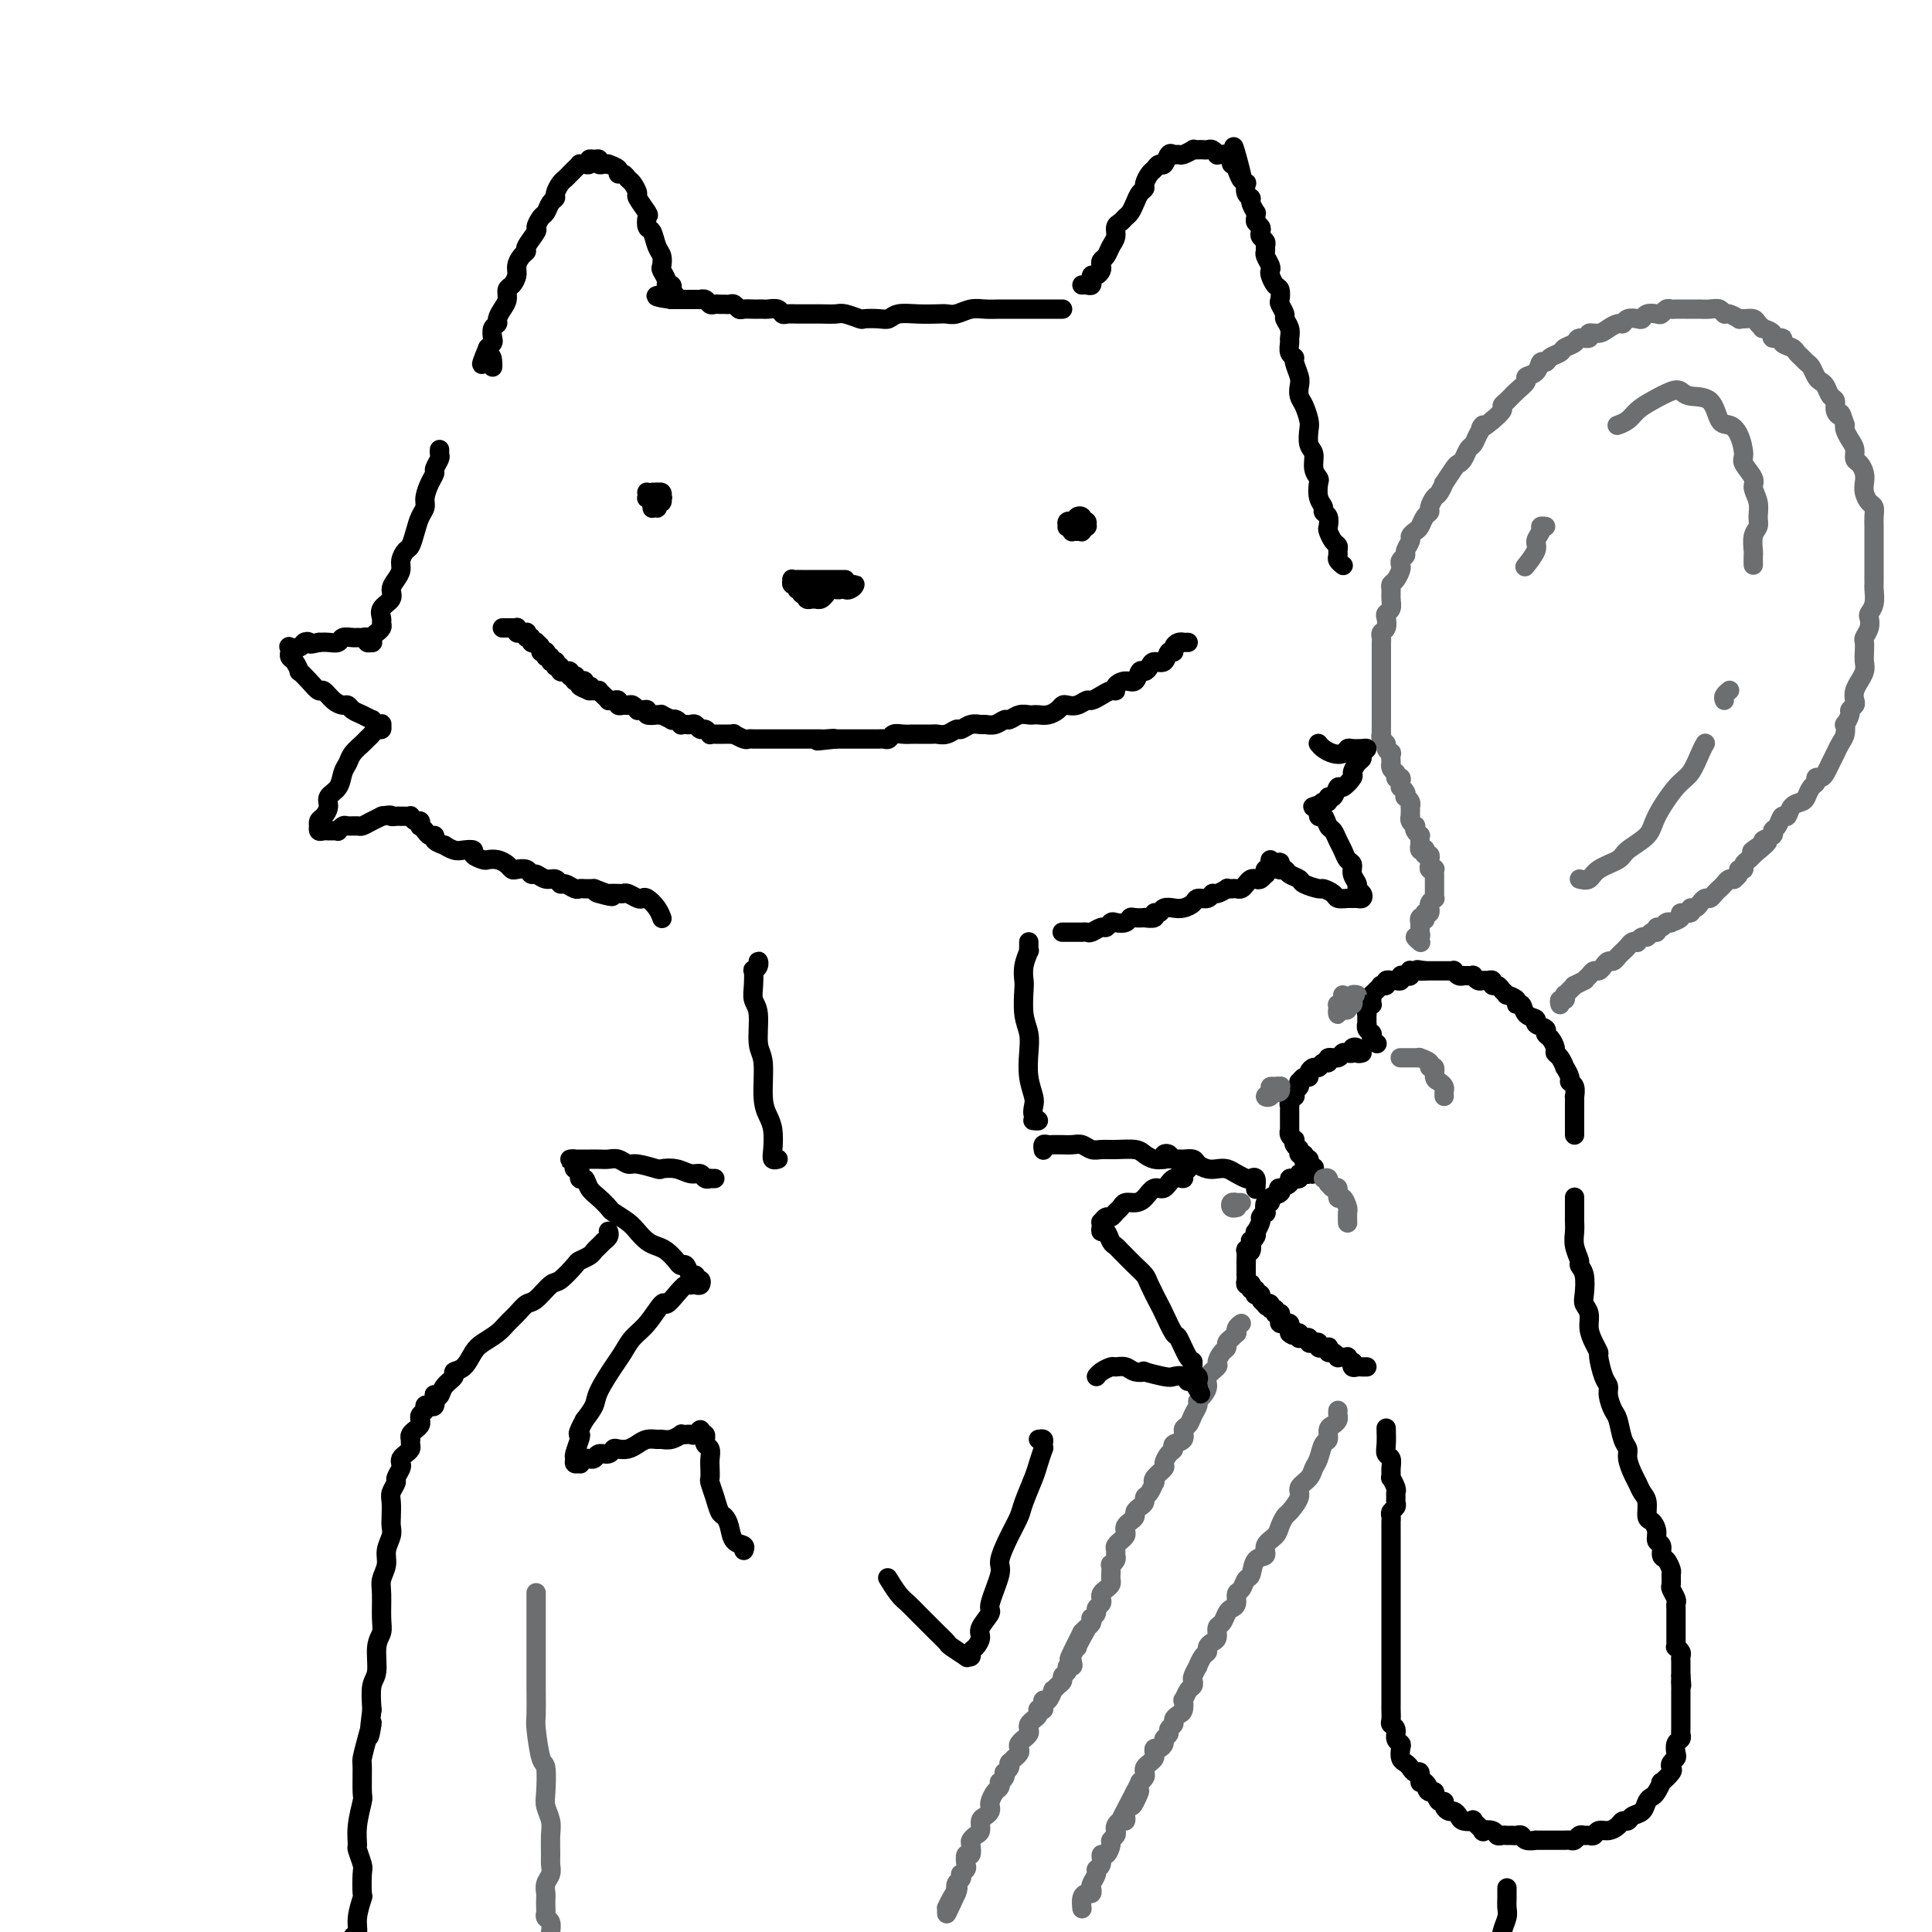 <svg viewBox='0 0 400 400' version='1.1' xmlns='http://www.w3.org/2000/svg' xmlns:xlink='http://www.w3.org/1999/xlink'><g fill='none' stroke='rgb(0,0,0)' stroke-width='4' stroke-linecap='round' stroke-linejoin='round'><path d='M246,133c-0.444,-0.006 -0.889,-0.011 -1,0c-0.111,0.011 0.111,0.039 0,0c-0.111,-0.039 -0.553,-0.146 -1,0c-0.447,0.146 -0.897,0.546 -1,1c-0.103,0.454 0.141,0.961 0,1c-0.141,0.039 -0.668,-0.392 -1,0c-0.332,0.392 -0.470,1.605 -1,2c-0.530,0.395 -1.451,-0.030 -2,0c-0.549,0.030 -0.727,0.515 -1,1c-0.273,0.485 -0.641,0.970 -1,1c-0.359,0.030 -0.708,-0.394 -1,0c-0.292,0.394 -0.525,1.608 -1,2c-0.475,0.392 -1.191,-0.036 -2,0c-0.809,0.036 -1.712,0.535 -2,1c-0.288,0.465 0.040,0.894 0,1c-0.040,0.106 -0.447,-0.111 -1,0c-0.553,0.111 -1.251,0.552 -2,1c-0.749,0.448 -1.549,0.904 -2,1c-0.451,0.096 -0.554,-0.168 -1,0c-0.446,0.168 -1.236,0.767 -2,1c-0.764,0.233 -1.504,0.101 -2,0c-0.496,-0.101 -0.749,-0.171 -1,0c-0.251,0.171 -0.500,0.582 -1,1c-0.500,0.418 -1.250,0.843 -2,1c-0.750,0.157 -1.500,0.046 -2,0c-0.500,-0.046 -0.749,-0.027 -1,0c-0.251,0.027 -0.504,0.064 -1,0c-0.496,-0.064 -1.236,-0.227 -2,0c-0.764,0.227 -1.552,0.846 -2,1c-0.448,0.154 -0.557,-0.156 -1,0c-0.443,0.156 -1.222,0.778 -2,1c-0.778,0.222 -1.556,0.044 -2,0c-0.444,-0.044 -0.556,0.044 -1,0c-0.444,-0.044 -1.222,-0.222 -2,0c-0.778,0.222 -1.555,0.844 -2,1c-0.445,0.156 -0.557,-0.154 -1,0c-0.443,0.154 -1.218,0.773 -2,1c-0.782,0.227 -1.571,0.061 -2,0c-0.429,-0.061 -0.499,-0.016 -1,0c-0.501,0.016 -1.433,0.003 -2,0c-0.567,-0.003 -0.768,0.003 -1,0c-0.232,-0.003 -0.496,-0.015 -1,0c-0.504,0.015 -1.248,0.057 -2,0c-0.752,-0.057 -1.512,-0.211 -2,0c-0.488,0.211 -0.703,0.789 -1,1c-0.297,0.211 -0.675,0.057 -1,0c-0.325,-0.057 -0.598,-0.015 -1,0c-0.402,0.015 -0.934,0.004 -1,0c-0.066,-0.004 0.333,-0.001 0,0c-0.333,0.001 -1.398,0.000 -2,0c-0.602,-0.000 -0.741,-0.000 -1,0c-0.259,0.000 -0.636,0.000 -1,0c-0.364,-0.000 -0.713,-0.000 -1,0c-0.287,0.000 -0.510,0.000 -1,0c-0.490,-0.000 -1.245,-0.000 -2,0'/><path d='M173,153c-6.984,0.774 -2.445,0.207 -1,0c1.445,-0.207 -0.204,-0.056 -1,0c-0.796,0.056 -0.738,0.015 -1,0c-0.262,-0.015 -0.844,-0.004 -1,0c-0.156,0.004 0.113,0.001 0,0c-0.113,-0.001 -0.607,-0.000 -1,0c-0.393,0.000 -0.686,0.000 -1,0c-0.314,-0.000 -0.648,-0.000 -1,0c-0.352,0.000 -0.723,0.000 -1,0c-0.277,-0.000 -0.459,0.000 -1,0c-0.541,-0.000 -1.440,-0.000 -2,0c-0.560,0.000 -0.780,0.000 -1,0c-0.220,-0.000 -0.441,-0.000 -1,0c-0.559,0.000 -1.458,0.001 -2,0c-0.542,-0.001 -0.727,-0.004 -1,0c-0.273,0.004 -0.632,0.015 -1,0c-0.368,-0.015 -0.744,-0.057 -1,0c-0.256,0.057 -0.394,0.211 -1,0c-0.606,-0.211 -1.682,-0.789 -2,-1c-0.318,-0.211 0.122,-0.057 0,0c-0.122,0.057 -0.806,0.015 -1,0c-0.194,-0.015 0.102,-0.004 0,0c-0.102,0.004 -0.601,0.002 -1,0c-0.399,-0.002 -0.698,-0.005 -1,0c-0.302,0.005 -0.606,0.016 -1,0c-0.394,-0.016 -0.879,-0.061 -1,0c-0.121,0.061 0.122,0.226 0,0c-0.122,-0.226 -0.610,-0.845 -1,-1c-0.390,-0.155 -0.683,0.154 -1,0c-0.317,-0.154 -0.659,-0.772 -1,-1c-0.341,-0.228 -0.683,-0.065 -1,0c-0.317,0.065 -0.611,0.031 -1,0c-0.389,-0.031 -0.873,-0.060 -1,0c-0.127,0.060 0.102,0.208 0,0c-0.102,-0.208 -0.534,-0.774 -1,-1c-0.466,-0.226 -0.966,-0.113 -1,0c-0.034,0.113 0.399,0.226 0,0c-0.399,-0.226 -1.631,-0.792 -2,-1c-0.369,-0.208 0.126,-0.060 0,0c-0.126,0.060 -0.874,0.030 -1,0c-0.126,-0.030 0.369,-0.061 0,0c-0.369,0.061 -1.601,0.213 -2,0c-0.399,-0.213 0.034,-0.793 0,-1c-0.034,-0.207 -0.534,-0.041 -1,0c-0.466,0.041 -0.898,-0.042 -1,0c-0.102,0.042 0.126,0.208 0,0c-0.126,-0.208 -0.608,-0.792 -1,-1c-0.392,-0.208 -0.696,-0.042 -1,0c-0.304,0.042 -0.607,-0.042 -1,0c-0.393,0.042 -0.875,0.208 -1,0c-0.125,-0.208 0.107,-0.791 0,-1c-0.107,-0.209 -0.555,-0.046 -1,0c-0.445,0.046 -0.889,-0.026 -1,0c-0.111,0.026 0.111,0.151 0,0c-0.111,-0.151 -0.555,-0.576 -1,-1c-0.445,-0.424 -0.893,-0.846 -1,-1c-0.107,-0.154 0.125,-0.042 0,0c-0.125,0.042 -0.607,0.012 -1,0c-0.393,-0.012 -0.696,-0.006 -1,0'/><path d='M122,143c-4.112,-1.635 -0.890,-1.223 0,-1c0.890,0.223 -0.550,0.257 -1,0c-0.450,-0.257 0.089,-0.805 0,-1c-0.089,-0.195 -0.807,-0.039 -1,0c-0.193,0.039 0.141,-0.041 0,0c-0.141,0.041 -0.755,0.203 -1,0c-0.245,-0.203 -0.122,-0.772 0,-1c0.122,-0.228 0.243,-0.113 0,0c-0.243,0.113 -0.849,0.226 -1,0c-0.151,-0.226 0.152,-0.792 0,-1c-0.152,-0.208 -0.758,-0.060 -1,0c-0.242,0.060 -0.121,0.031 0,0c0.121,-0.031 0.243,-0.065 0,0c-0.243,0.065 -0.850,0.228 -1,0c-0.150,-0.228 0.157,-0.846 0,-1c-0.157,-0.154 -0.778,0.156 -1,0c-0.222,-0.156 -0.044,-0.778 0,-1c0.044,-0.222 -0.044,-0.044 0,0c0.044,0.044 0.222,-0.044 0,0c-0.222,0.044 -0.844,0.222 -1,0c-0.156,-0.222 0.156,-0.844 0,-1c-0.156,-0.156 -0.778,0.155 -1,0c-0.222,-0.155 -0.044,-0.776 0,-1c0.044,-0.224 -0.045,-0.050 0,0c0.045,0.050 0.223,-0.025 0,0c-0.223,0.025 -0.848,0.152 -1,0c-0.152,-0.152 0.171,-0.581 0,-1c-0.171,-0.419 -0.834,-0.829 -1,-1c-0.166,-0.171 0.166,-0.102 0,0c-0.166,0.102 -0.828,0.238 -1,0c-0.172,-0.238 0.147,-0.849 0,-1c-0.147,-0.151 -0.761,0.157 -1,0c-0.239,-0.157 -0.103,-0.778 0,-1c0.103,-0.222 0.172,-0.045 0,0c-0.172,0.045 -0.585,-0.040 -1,0c-0.415,0.040 -0.833,0.207 -1,0c-0.167,-0.207 -0.082,-0.788 0,-1c0.082,-0.212 0.161,-0.057 0,0c-0.161,0.057 -0.561,0.015 -1,0c-0.439,-0.015 -0.916,-0.004 -1,0c-0.084,0.004 0.226,0.001 0,0c-0.226,-0.001 -0.988,-0.000 -1,0c-0.012,0.000 0.728,0.000 1,0c0.272,-0.000 0.078,-0.000 0,0c-0.078,0.000 -0.039,0.000 0,0'/><path d='M224,109c-0.455,0.113 -0.910,0.225 -1,0c-0.090,-0.225 0.187,-0.789 0,-1c-0.187,-0.211 -0.836,-0.070 -1,0c-0.164,0.070 0.156,0.070 0,0c-0.156,-0.070 -0.788,-0.211 -1,0c-0.212,0.211 -0.005,0.775 0,1c0.005,0.225 -0.192,0.113 0,0c0.192,-0.113 0.773,-0.227 1,0c0.227,0.227 0.098,0.794 0,1c-0.098,0.206 -0.166,0.051 0,0c0.166,-0.051 0.566,0.001 1,0c0.434,-0.001 0.902,-0.057 1,0c0.098,0.057 -0.174,0.225 0,0c0.174,-0.225 0.792,-0.844 1,-1c0.208,-0.156 0.004,0.151 0,0c-0.004,-0.151 0.191,-0.759 0,-1c-0.191,-0.241 -0.769,-0.114 -1,0c-0.231,0.114 -0.114,0.216 0,0c0.114,-0.216 0.227,-0.751 0,-1c-0.227,-0.249 -0.793,-0.211 -1,0c-0.207,0.211 -0.056,0.595 0,1c0.056,0.405 0.016,0.830 0,1c-0.016,0.170 -0.008,0.085 0,0'/><path d='M136,102c-0.310,-0.008 -0.620,-0.016 -1,0c-0.380,0.016 -0.830,0.056 -1,0c-0.170,-0.056 -0.061,-0.207 0,0c0.061,0.207 0.073,0.772 0,1c-0.073,0.228 -0.230,0.117 0,0c0.230,-0.117 0.846,-0.241 1,0c0.154,0.241 -0.156,0.846 0,1c0.156,0.154 0.777,-0.145 1,0c0.223,0.145 0.047,0.732 0,1c-0.047,0.268 0.036,0.216 0,0c-0.036,-0.216 -0.192,-0.598 0,-1c0.192,-0.402 0.732,-0.825 1,-1c0.268,-0.175 0.264,-0.100 0,0c-0.264,0.100 -0.789,0.227 -1,0c-0.211,-0.227 -0.109,-0.808 0,-1c0.109,-0.192 0.224,0.004 0,0c-0.224,-0.004 -0.788,-0.208 -1,0c-0.212,0.208 -0.070,0.827 0,1c0.070,0.173 0.070,-0.101 0,0c-0.070,0.101 -0.211,0.578 0,1c0.211,0.422 0.775,0.788 1,1c0.225,0.212 0.113,0.268 0,0c-0.113,-0.268 -0.225,-0.860 0,-1c0.225,-0.140 0.789,0.173 1,0c0.211,-0.173 0.071,-0.831 0,-1c-0.071,-0.169 -0.071,0.151 0,0c0.071,-0.151 0.215,-0.774 0,-1c-0.215,-0.226 -0.789,-0.056 -1,0c-0.211,0.056 -0.060,-0.001 0,0c0.060,0.001 0.030,0.060 0,0c-0.030,-0.060 -0.061,-0.240 0,0c0.061,0.240 0.212,0.901 0,1c-0.212,0.099 -0.789,-0.365 -1,0c-0.211,0.365 -0.057,1.560 0,2c0.057,0.440 0.016,0.126 0,0c-0.016,-0.126 -0.008,-0.063 0,0'/><path d='M326,235c-0.000,-0.293 -0.000,-0.585 0,-1c0.000,-0.415 0.000,-0.952 0,-1c-0.000,-0.048 -0.000,0.392 0,0c0.000,-0.392 0.000,-1.616 0,-2c-0.000,-0.384 -0.000,0.071 0,0c0.000,-0.071 0.001,-0.667 0,-1c-0.001,-0.333 -0.004,-0.404 0,-1c0.004,-0.596 0.016,-1.716 0,-2c-0.016,-0.284 -0.061,0.270 0,0c0.061,-0.270 0.227,-1.363 0,-2c-0.227,-0.637 -0.848,-0.818 -1,-1c-0.152,-0.182 0.166,-0.363 0,-1c-0.166,-0.637 -0.814,-1.728 -1,-2c-0.186,-0.272 0.091,0.274 0,0c-0.091,-0.274 -0.551,-1.369 -1,-2c-0.449,-0.631 -0.889,-0.799 -1,-1c-0.111,-0.201 0.106,-0.435 0,-1c-0.106,-0.565 -0.534,-1.461 -1,-2c-0.466,-0.539 -0.969,-0.720 -1,-1c-0.031,-0.280 0.410,-0.657 0,-1c-0.410,-0.343 -1.669,-0.651 -2,-1c-0.331,-0.349 0.267,-0.737 0,-1c-0.267,-0.263 -1.400,-0.400 -2,-1c-0.600,-0.600 -0.668,-1.663 -1,-2c-0.332,-0.337 -0.929,0.051 -1,0c-0.071,-0.051 0.385,-0.539 0,-1c-0.385,-0.461 -1.610,-0.893 -2,-1c-0.390,-0.107 0.054,0.111 0,0c-0.054,-0.111 -0.606,-0.552 -1,-1c-0.394,-0.448 -0.630,-0.905 -1,-1c-0.370,-0.095 -0.872,0.172 -1,0c-0.128,-0.172 0.119,-0.782 0,-1c-0.119,-0.218 -0.606,-0.044 -1,0c-0.394,0.044 -0.697,-0.041 -1,0c-0.303,0.041 -0.607,0.207 -1,0c-0.393,-0.207 -0.875,-0.788 -1,-1c-0.125,-0.212 0.107,-0.056 0,0c-0.107,0.056 -0.555,0.011 -1,0c-0.445,-0.011 -0.889,0.011 -1,0c-0.111,-0.011 0.111,-0.056 0,0c-0.111,0.056 -0.555,0.211 -1,0c-0.445,-0.211 -0.890,-0.789 -1,-1c-0.110,-0.211 0.115,-0.057 0,0c-0.115,0.057 -0.569,0.015 -1,0c-0.431,-0.015 -0.837,-0.004 -1,0c-0.163,0.004 -0.081,0.001 0,0c0.081,-0.001 0.161,-0.000 0,0c-0.161,0.000 -0.564,0.000 -1,0c-0.436,-0.000 -0.904,-0.000 -1,0c-0.096,0.000 0.180,0.000 0,0c-0.180,-0.000 -0.818,-0.000 -1,0c-0.182,0.000 0.091,0.000 0,0c-0.091,-0.000 -0.545,-0.000 -1,0'/><path d='M295,201c-2.559,-0.464 -1.456,-0.125 -1,0c0.456,0.125 0.267,0.037 0,0c-0.267,-0.037 -0.610,-0.024 -1,0c-0.390,0.024 -0.826,0.058 -1,0c-0.174,-0.058 -0.084,-0.208 0,0c0.084,0.208 0.163,0.774 0,1c-0.163,0.226 -0.570,0.113 -1,0c-0.430,-0.113 -0.885,-0.226 -1,0c-0.115,0.226 0.109,0.792 0,1c-0.109,0.208 -0.550,0.060 -1,0c-0.450,-0.060 -0.909,-0.030 -1,0c-0.091,0.030 0.186,0.061 0,0c-0.186,-0.061 -0.834,-0.213 -1,0c-0.166,0.213 0.149,0.792 0,1c-0.149,0.208 -0.762,0.045 -1,0c-0.238,-0.045 -0.102,0.027 0,0c0.102,-0.027 0.171,-0.151 0,0c-0.171,0.151 -0.582,0.579 -1,1c-0.418,0.421 -0.844,0.835 -1,1c-0.156,0.165 -0.041,0.082 0,0c0.041,-0.082 0.007,-0.163 0,0c-0.007,0.163 0.012,0.569 0,1c-0.012,0.431 -0.056,0.885 0,1c0.056,0.115 0.211,-0.110 0,0c-0.211,0.110 -0.789,0.555 -1,1c-0.211,0.445 -0.056,0.889 0,1c0.056,0.111 0.014,-0.111 0,0c-0.014,0.111 0.000,0.555 0,1c-0.000,0.445 -0.014,0.890 0,1c0.014,0.110 0.057,-0.115 0,0c-0.057,0.115 -0.212,0.569 0,1c0.212,0.431 0.793,0.837 1,1c0.207,0.163 0.042,0.082 0,0c-0.042,-0.082 0.040,-0.166 0,0c-0.040,0.166 -0.203,0.583 0,1c0.203,0.417 0.772,0.833 1,1c0.228,0.167 0.114,0.083 0,0'/><path d='M282,218c-0.455,0.105 -0.911,0.210 -1,0c-0.089,-0.210 0.187,-0.736 0,-1c-0.187,-0.264 -0.838,-0.268 -1,0c-0.162,0.268 0.165,0.808 0,1c-0.165,0.192 -0.823,0.036 -1,0c-0.177,-0.036 0.125,0.047 0,0c-0.125,-0.047 -0.677,-0.224 -1,0c-0.323,0.224 -0.415,0.849 -1,1c-0.585,0.151 -1.662,-0.170 -2,0c-0.338,0.170 0.063,0.833 0,1c-0.063,0.167 -0.591,-0.161 -1,0c-0.409,0.161 -0.701,0.813 -1,1c-0.299,0.187 -0.606,-0.089 -1,0c-0.394,0.089 -0.876,0.545 -1,1c-0.124,0.455 0.111,0.910 0,1c-0.111,0.090 -0.569,-0.183 -1,0c-0.431,0.183 -0.834,0.824 -1,1c-0.166,0.176 -0.096,-0.111 0,0c0.096,0.111 0.218,0.621 0,1c-0.218,0.379 -0.776,0.627 -1,1c-0.224,0.373 -0.112,0.870 0,1c0.112,0.130 0.226,-0.106 0,0c-0.226,0.106 -0.793,0.554 -1,1c-0.207,0.446 -0.056,0.889 0,1c0.056,0.111 0.015,-0.111 0,0c-0.015,0.111 -0.004,0.556 0,1c0.004,0.444 0.001,0.889 0,1c-0.001,0.111 -0.000,-0.110 0,0c0.000,0.110 0.000,0.550 0,1c-0.000,0.450 -0.001,0.908 0,1c0.001,0.092 0.004,-0.182 0,0c-0.004,0.182 -0.015,0.818 0,1c0.015,0.182 0.056,-0.092 0,0c-0.056,0.092 -0.207,0.550 0,1c0.207,0.450 0.773,0.891 1,1c0.227,0.109 0.114,-0.116 0,0c-0.114,0.116 -0.228,0.571 0,1c0.228,0.429 0.797,0.832 1,1c0.203,0.168 0.041,0.101 0,0c-0.041,-0.101 0.041,-0.237 0,0c-0.041,0.237 -0.203,0.847 0,1c0.203,0.153 0.772,-0.151 1,0c0.228,0.151 0.114,0.758 0,1c-0.114,0.242 -0.227,0.120 0,0c0.227,-0.120 0.793,-0.238 1,0c0.207,0.238 0.056,0.833 0,1c-0.056,0.167 -0.016,-0.095 0,0c0.016,0.095 0.008,0.548 0,1'/><path d='M271,242c0.828,2.162 0.899,0.565 1,0c0.101,-0.565 0.233,-0.100 0,0c-0.233,0.100 -0.832,-0.166 -1,0c-0.168,0.166 0.094,0.762 0,1c-0.094,0.238 -0.546,0.116 -1,0c-0.454,-0.116 -0.911,-0.228 -1,0c-0.089,0.228 0.188,0.796 0,1c-0.188,0.204 -0.842,0.045 -1,0c-0.158,-0.045 0.182,0.026 0,0c-0.182,-0.026 -0.884,-0.147 -1,0c-0.116,0.147 0.353,0.564 0,1c-0.353,0.436 -1.530,0.892 -2,1c-0.470,0.108 -0.235,-0.131 0,0c0.235,0.131 0.469,0.631 0,1c-0.469,0.369 -1.641,0.606 -2,1c-0.359,0.394 0.096,0.946 0,1c-0.096,0.054 -0.743,-0.390 -1,0c-0.257,0.390 -0.125,1.615 0,2c0.125,0.385 0.244,-0.069 0,0c-0.244,0.069 -0.849,0.662 -1,1c-0.151,0.338 0.152,0.420 0,1c-0.152,0.580 -0.759,1.656 -1,2c-0.241,0.344 -0.116,-0.044 0,0c0.116,0.044 0.223,0.520 0,1c-0.223,0.480 -0.778,0.964 -1,1c-0.222,0.036 -0.112,-0.375 0,0c0.112,0.375 0.226,1.537 0,2c-0.226,0.463 -0.793,0.228 -1,0c-0.207,-0.228 -0.056,-0.449 0,0c0.056,0.449 0.015,1.570 0,2c-0.015,0.430 -0.004,0.171 0,0c0.004,-0.171 0.001,-0.252 0,0c-0.001,0.252 -0.000,0.837 0,1c0.000,0.163 0.000,-0.097 0,0c-0.000,0.097 -0.001,0.552 0,1c0.001,0.448 0.004,0.891 0,1c-0.004,0.109 -0.015,-0.115 0,0c0.015,0.115 0.056,0.571 0,1c-0.056,0.429 -0.207,0.832 0,1c0.207,0.168 0.774,0.101 1,0c0.226,-0.101 0.112,-0.237 0,0c-0.112,0.237 -0.222,0.847 0,1c0.222,0.153 0.777,-0.152 1,0c0.223,0.152 0.116,0.763 0,1c-0.116,0.237 -0.241,0.102 0,0c0.241,-0.102 0.848,-0.172 1,0c0.152,0.172 -0.151,0.585 0,1c0.151,0.415 0.758,0.833 1,1c0.242,0.167 0.121,0.084 0,0'/><path d='M262,270c0.553,0.791 -0.063,0.268 0,0c0.063,-0.268 0.805,-0.282 1,0c0.195,0.282 -0.158,0.859 0,1c0.158,0.141 0.827,-0.156 1,0c0.173,0.156 -0.151,0.763 0,1c0.151,0.237 0.777,0.102 1,0c0.223,-0.102 0.045,-0.171 0,0c-0.045,0.171 0.044,0.581 0,1c-0.044,0.419 -0.222,0.848 0,1c0.222,0.152 0.844,0.026 1,0c0.156,-0.026 -0.154,0.048 0,0c0.154,-0.048 0.773,-0.219 1,0c0.227,0.219 0.061,0.828 0,1c-0.061,0.172 -0.017,-0.094 0,0c0.017,0.094 0.009,0.547 0,1'/><path d='M267,276c1.016,0.924 1.056,0.233 1,0c-0.056,-0.233 -0.208,-0.010 0,0c0.208,0.010 0.778,-0.195 1,0c0.222,0.195 0.097,0.788 0,1c-0.097,0.212 -0.167,0.043 0,0c0.167,-0.043 0.571,0.040 1,0c0.429,-0.040 0.884,-0.203 1,0c0.116,0.203 -0.109,0.772 0,1c0.109,0.228 0.550,0.113 1,0c0.450,-0.113 0.909,-0.226 1,0c0.091,0.226 -0.186,0.792 0,1c0.186,0.208 0.834,0.060 1,0c0.166,-0.060 -0.149,-0.031 0,0c0.149,0.031 0.762,0.065 1,0c0.238,-0.065 0.101,-0.228 0,0c-0.101,0.228 -0.167,0.846 0,1c0.167,0.154 0.565,-0.155 1,0c0.435,0.155 0.905,0.774 1,1c0.095,0.226 -0.186,0.060 0,0c0.186,-0.060 0.838,-0.012 1,0c0.162,0.012 -0.167,-0.012 0,0c0.167,0.012 0.829,0.060 1,0c0.171,-0.060 -0.148,-0.226 0,0c0.148,0.226 0.762,0.845 1,1c0.238,0.155 0.101,-0.155 0,0c-0.101,0.155 -0.167,0.773 0,1c0.167,0.227 0.567,0.061 1,0c0.433,-0.061 0.900,-0.016 1,0c0.100,0.016 -0.165,0.004 0,0c0.165,-0.004 0.762,-0.001 1,0c0.238,0.001 0.119,0.001 0,0'/><path d='M326,248c0.000,-0.117 0.000,-0.235 0,0c-0.000,0.235 -0.000,0.822 0,1c0.000,0.178 0.000,-0.052 0,0c-0.000,0.052 -0.001,0.387 0,1c0.001,0.613 0.004,1.506 0,2c-0.004,0.494 -0.016,0.590 0,1c0.016,0.410 0.061,1.133 0,2c-0.061,0.867 -0.226,1.878 0,3c0.226,1.122 0.844,2.356 1,3c0.156,0.644 -0.150,0.700 0,1c0.150,0.300 0.758,0.846 1,2c0.242,1.154 0.120,2.917 0,4c-0.120,1.083 -0.238,1.485 0,2c0.238,0.515 0.834,1.143 1,2c0.166,0.857 -0.096,1.942 0,3c0.096,1.058 0.552,2.090 1,3c0.448,0.910 0.890,1.699 1,2c0.110,0.301 -0.111,0.115 0,1c0.111,0.885 0.555,2.840 1,4c0.445,1.160 0.893,1.526 1,2c0.107,0.474 -0.125,1.058 0,2c0.125,0.942 0.607,2.243 1,3c0.393,0.757 0.697,0.969 1,2c0.303,1.031 0.606,2.881 1,4c0.394,1.119 0.879,1.507 1,2c0.121,0.493 -0.121,1.089 0,2c0.121,0.911 0.606,2.136 1,3c0.394,0.864 0.697,1.369 1,2c0.303,0.631 0.607,1.390 1,2c0.393,0.610 0.875,1.070 1,2c0.125,0.930 -0.106,2.328 0,3c0.106,0.672 0.549,0.618 1,1c0.451,0.382 0.908,1.200 1,2c0.092,0.800 -0.182,1.580 0,2c0.182,0.420 0.819,0.478 1,1c0.181,0.522 -0.095,1.506 0,2c0.095,0.494 0.560,0.499 1,1c0.440,0.501 0.854,1.500 1,2c0.146,0.500 0.025,0.501 0,1c-0.025,0.499 0.046,1.496 0,2c-0.046,0.504 -0.208,0.516 0,1c0.208,0.484 0.788,1.439 1,2c0.212,0.561 0.057,0.728 0,1c-0.057,0.272 -0.015,0.650 0,1c0.015,0.350 0.004,0.671 0,1c-0.004,0.329 -0.001,0.667 0,1c0.001,0.333 0.000,0.663 0,1c-0.000,0.337 -0.000,0.681 0,1c0.000,0.319 0.000,0.611 0,1c-0.000,0.389 -0.001,0.874 0,1c0.001,0.126 0.004,-0.107 0,0c-0.004,0.107 -0.015,0.553 0,1c0.015,0.447 0.057,0.893 0,1c-0.057,0.107 -0.211,-0.126 0,0c0.211,0.126 0.789,0.611 1,1c0.211,0.389 0.057,0.682 0,1c-0.057,0.318 -0.015,0.663 0,1c0.015,0.337 0.004,0.668 0,1c-0.004,0.332 -0.001,0.666 0,1c0.001,0.334 0.001,0.667 0,1'/><path d='M348,347c0.309,3.424 0.083,1.484 0,1c-0.083,-0.484 -0.022,0.486 0,1c0.022,0.514 0.006,0.570 0,1c-0.006,0.430 -0.002,1.232 0,2c0.002,0.768 0.000,1.501 0,2c-0.000,0.499 0.001,0.764 0,1c-0.001,0.236 -0.004,0.443 0,1c0.004,0.557 0.015,1.462 0,2c-0.015,0.538 -0.056,0.707 0,1c0.056,0.293 0.207,0.708 0,1c-0.207,0.292 -0.774,0.460 -1,1c-0.226,0.540 -0.111,1.453 0,2c0.111,0.547 0.218,0.729 0,1c-0.218,0.271 -0.762,0.631 -1,1c-0.238,0.369 -0.172,0.747 0,1c0.172,0.253 0.450,0.383 0,1c-0.450,0.617 -1.626,1.722 -2,2c-0.374,0.278 0.056,-0.273 0,0c-0.056,0.273 -0.596,1.368 -1,2c-0.404,0.632 -0.671,0.800 -1,1c-0.329,0.200 -0.718,0.431 -1,1c-0.282,0.569 -0.456,1.476 -1,2c-0.544,0.524 -1.458,0.666 -2,1c-0.542,0.334 -0.712,0.859 -1,1c-0.288,0.141 -0.693,-0.102 -1,0c-0.307,0.102 -0.516,0.549 -1,1c-0.484,0.451 -1.243,0.906 -2,1c-0.757,0.094 -1.512,-0.172 -2,0c-0.488,0.172 -0.708,0.782 -1,1c-0.292,0.218 -0.656,0.044 -1,0c-0.344,-0.044 -0.670,0.041 -1,0c-0.330,-0.041 -0.666,-0.207 -1,0c-0.334,0.207 -0.667,0.788 -1,1c-0.333,0.212 -0.667,0.057 -1,0c-0.333,-0.057 -0.665,-0.015 -1,0c-0.335,0.015 -0.672,0.004 -1,0c-0.328,-0.004 -0.646,-0.001 -1,0c-0.354,0.001 -0.743,0.001 -1,0c-0.257,-0.001 -0.384,-0.004 -1,0c-0.616,0.004 -1.723,0.015 -2,0c-0.277,-0.015 0.277,-0.057 0,0c-0.277,0.057 -1.384,0.211 -2,0c-0.616,-0.211 -0.742,-0.789 -1,-1c-0.258,-0.211 -0.647,-0.056 -1,0c-0.353,0.056 -0.671,0.011 -1,0c-0.329,-0.011 -0.671,0.011 -1,0c-0.329,-0.011 -0.646,-0.053 -1,0c-0.354,0.053 -0.744,0.203 -1,0c-0.256,-0.203 -0.378,-0.758 -1,-1c-0.622,-0.242 -1.743,-0.169 -2,0c-0.257,0.169 0.349,0.435 0,0c-0.349,-0.435 -1.652,-1.571 -2,-2c-0.348,-0.429 0.258,-0.153 0,0c-0.258,0.153 -1.379,0.182 -2,0c-0.621,-0.182 -0.740,-0.575 -1,-1c-0.260,-0.425 -0.661,-0.883 -1,-1c-0.339,-0.117 -0.616,0.107 -1,0c-0.384,-0.107 -0.876,-0.544 -1,-1c-0.124,-0.456 0.121,-0.930 0,-1c-0.121,-0.070 -0.606,0.266 -1,0c-0.394,-0.266 -0.697,-1.133 -1,-2'/><path d='M297,371c-2.503,-1.262 -1.262,0.083 -1,0c0.262,-0.083 -0.455,-1.594 -1,-2c-0.545,-0.406 -0.919,0.294 -1,0c-0.081,-0.294 0.132,-1.583 0,-2c-0.132,-0.417 -0.610,0.039 -1,0c-0.390,-0.039 -0.692,-0.574 -1,-1c-0.308,-0.426 -0.623,-0.743 -1,-1c-0.377,-0.257 -0.818,-0.454 -1,-1c-0.182,-0.546 -0.105,-1.442 0,-2c0.105,-0.558 0.238,-0.778 0,-1c-0.238,-0.222 -0.848,-0.444 -1,-1c-0.152,-0.556 0.156,-1.445 0,-2c-0.156,-0.555 -0.774,-0.778 -1,-1c-0.226,-0.222 -0.061,-0.445 0,-1c0.061,-0.555 0.016,-1.443 0,-2c-0.016,-0.557 -0.004,-0.783 0,-1c0.004,-0.217 0.001,-0.423 0,-1c-0.001,-0.577 -0.000,-1.523 0,-2c0.000,-0.477 0.000,-0.484 0,-1c-0.000,-0.516 -0.000,-1.543 0,-2c0.000,-0.457 0.000,-0.346 0,-1c-0.000,-0.654 -0.000,-2.072 0,-3c0.000,-0.928 0.000,-1.366 0,-2c-0.000,-0.634 -0.000,-1.466 0,-2c0.000,-0.534 0.000,-0.772 0,-1c-0.000,-0.228 -0.000,-0.446 0,-1c0.000,-0.554 0.000,-1.444 0,-2c-0.000,-0.556 -0.000,-0.778 0,-1c0.000,-0.222 0.000,-0.445 0,-1c-0.000,-0.555 -0.000,-1.443 0,-2c0.000,-0.557 -0.000,-0.783 0,-1c0.000,-0.217 0.000,-0.426 0,-1c-0.000,-0.574 -0.000,-1.515 0,-2c0.000,-0.485 0.000,-0.516 0,-1c-0.000,-0.484 -0.000,-1.421 0,-2c0.000,-0.579 0.000,-0.801 0,-1c-0.000,-0.199 -0.000,-0.377 0,-1c0.000,-0.623 0.000,-1.691 0,-2c-0.000,-0.309 -0.000,0.142 0,0c0.000,-0.142 0.000,-0.878 0,-1c-0.000,-0.122 -0.000,0.371 0,0c0.000,-0.371 0.000,-1.605 0,-2c-0.000,-0.395 -0.001,0.049 0,0c0.001,-0.049 0.004,-0.590 0,-1c-0.004,-0.410 -0.015,-0.687 0,-1c0.015,-0.313 0.057,-0.661 0,-1c-0.057,-0.339 -0.212,-0.669 0,-1c0.212,-0.331 0.790,-0.665 1,-1c0.210,-0.335 0.053,-0.672 0,-1c-0.053,-0.328 0.000,-0.647 0,-1c-0.000,-0.353 -0.053,-0.741 0,-1c0.053,-0.259 0.211,-0.388 0,-1c-0.211,-0.612 -0.792,-1.708 -1,-2c-0.208,-0.292 -0.042,0.218 0,0c0.042,-0.218 -0.041,-1.166 0,-2c0.041,-0.834 0.207,-1.555 0,-2c-0.207,-0.445 -0.788,-0.614 -1,-1c-0.212,-0.386 -0.057,-0.989 0,-2c0.057,-1.011 0.016,-2.432 0,-3c-0.016,-0.568 -0.008,-0.284 0,0'/></g>
<g fill='none' stroke='rgb(109,110,112)' stroke-width='4' stroke-linecap='round' stroke-linejoin='round'><path d='M290,219c-0.081,-0.000 -0.163,-0.000 0,0c0.163,0.000 0.570,0.000 1,0c0.430,-0.000 0.884,-0.001 1,0c0.116,0.001 -0.105,0.003 0,0c0.105,-0.003 0.535,-0.011 1,0c0.465,0.011 0.966,0.040 1,0c0.034,-0.040 -0.398,-0.147 0,0c0.398,0.147 1.626,0.550 2,1c0.374,0.450 -0.106,0.947 0,1c0.106,0.053 0.799,-0.337 1,0c0.201,0.337 -0.090,1.400 0,2c0.090,0.600 0.560,0.735 1,1c0.440,0.265 0.850,0.659 1,1c0.150,0.341 0.040,0.630 0,1c-0.040,0.370 -0.012,0.820 0,1c0.012,0.180 0.006,0.090 0,0'/><path d='M274,244c0.417,-0.123 0.834,-0.245 1,0c0.166,0.245 0.082,0.858 0,1c-0.082,0.142 -0.163,-0.188 0,0c0.163,0.188 0.569,0.895 1,1c0.431,0.105 0.886,-0.390 1,0c0.114,0.390 -0.113,1.667 0,2c0.113,0.333 0.566,-0.279 1,0c0.434,0.279 0.848,1.448 1,2c0.152,0.552 0.041,0.488 0,1c-0.041,0.512 -0.011,1.599 0,2c0.011,0.401 0.003,0.114 0,0c-0.003,-0.114 -0.002,-0.057 0,0'/><path d='M257,249c-0.451,-0.008 -0.902,-0.016 -1,0c-0.098,0.016 0.155,0.057 0,0c-0.155,-0.057 -0.720,-0.211 -1,0c-0.280,0.211 -0.275,0.789 0,1c0.275,0.211 0.820,0.057 1,0c0.180,-0.057 -0.003,-0.015 0,0c0.003,0.015 0.193,0.004 0,0c-0.193,-0.004 -0.769,-0.001 -1,0c-0.231,0.001 -0.115,0.001 0,0'/><path d='M265,225c0.144,-0.105 0.288,-0.210 0,0c-0.288,0.210 -1.007,0.736 -1,1c0.007,0.264 0.739,0.267 1,0c0.261,-0.267 0.052,-0.804 0,-1c-0.052,-0.196 0.053,-0.053 0,0c-0.053,0.053 -0.266,0.014 0,0c0.266,-0.014 1.009,-0.005 1,0c-0.009,0.005 -0.772,0.004 -1,0c-0.228,-0.004 0.078,-0.012 0,0c-0.078,0.012 -0.539,0.043 -1,0c-0.461,-0.043 -0.922,-0.159 -1,0c-0.078,0.159 0.227,0.594 0,1c-0.227,0.406 -0.986,0.785 -1,1c-0.014,0.215 0.718,0.268 1,0c0.282,-0.268 0.114,-0.856 0,-1c-0.114,-0.144 -0.175,0.157 0,0c0.175,-0.157 0.586,-0.773 1,-1c0.414,-0.227 0.833,-0.065 1,0c0.167,0.065 0.084,0.032 0,0'/><path d='M278,206c0.113,0.301 0.226,0.601 0,1c-0.226,0.399 -0.793,0.896 -1,1c-0.207,0.104 -0.056,-0.186 0,0c0.056,0.186 0.018,0.848 0,1c-0.018,0.152 -0.015,-0.207 0,0c0.015,0.207 0.041,0.980 0,1c-0.041,0.020 -0.151,-0.712 0,-1c0.151,-0.288 0.563,-0.133 1,0c0.437,0.133 0.901,0.242 1,0c0.099,-0.242 -0.165,-0.835 0,-1c0.165,-0.165 0.758,0.098 1,0c0.242,-0.098 0.131,-0.558 0,-1c-0.131,-0.442 -0.283,-0.866 0,-1c0.283,-0.134 1.000,0.020 1,0c-0.000,-0.020 -0.718,-0.215 -1,0c-0.282,0.215 -0.128,0.841 0,1c0.128,0.159 0.230,-0.150 0,0c-0.230,0.150 -0.794,0.758 -1,1c-0.206,0.242 -0.055,0.116 0,0c0.055,-0.116 0.015,-0.224 0,0c-0.015,0.224 -0.004,0.778 0,1c0.004,0.222 0.002,0.111 0,0'/></g>
<g fill='none' stroke='rgb(0,0,0)' stroke-width='4' stroke-linecap='round' stroke-linejoin='round'><path d='M278,117c-0.030,-0.024 -0.061,-0.048 0,0c0.061,0.048 0.213,0.167 0,0c-0.213,-0.167 -0.792,-0.621 -1,-1c-0.208,-0.379 -0.045,-0.683 0,-1c0.045,-0.317 -0.027,-0.647 0,-1c0.027,-0.353 0.152,-0.728 0,-1c-0.152,-0.272 -0.581,-0.440 -1,-1c-0.419,-0.560 -0.829,-1.512 -1,-2c-0.171,-0.488 -0.102,-0.514 0,-1c0.102,-0.486 0.237,-1.433 0,-2c-0.237,-0.567 -0.847,-0.753 -1,-1c-0.153,-0.247 0.151,-0.554 0,-1c-0.151,-0.446 -0.757,-1.029 -1,-2c-0.243,-0.971 -0.121,-2.328 0,-3c0.121,-0.672 0.243,-0.659 0,-1c-0.243,-0.341 -0.849,-1.035 -1,-2c-0.151,-0.965 0.153,-2.202 0,-3c-0.153,-0.798 -0.763,-1.158 -1,-2c-0.237,-0.842 -0.102,-2.165 0,-3c0.102,-0.835 0.172,-1.181 0,-2c-0.172,-0.819 -0.586,-2.111 -1,-3c-0.414,-0.889 -0.828,-1.376 -1,-2c-0.172,-0.624 -0.102,-1.384 0,-2c0.102,-0.616 0.238,-1.086 0,-2c-0.238,-0.914 -0.849,-2.272 -1,-3c-0.151,-0.728 0.157,-0.828 0,-1c-0.157,-0.172 -0.778,-0.417 -1,-1c-0.222,-0.583 -0.044,-1.503 0,-2c0.044,-0.497 -0.044,-0.571 0,-1c0.044,-0.429 0.222,-1.213 0,-2c-0.222,-0.787 -0.843,-1.577 -1,-2c-0.157,-0.423 0.151,-0.480 0,-1c-0.151,-0.520 -0.762,-1.505 -1,-2c-0.238,-0.495 -0.102,-0.500 0,-1c0.102,-0.500 0.172,-1.495 0,-2c-0.172,-0.505 -0.586,-0.520 -1,-1c-0.414,-0.480 -0.829,-1.424 -1,-2c-0.171,-0.576 -0.099,-0.784 0,-1c0.099,-0.216 0.224,-0.439 0,-1c-0.224,-0.561 -0.796,-1.460 -1,-2c-0.204,-0.540 -0.041,-0.722 0,-1c0.041,-0.278 -0.041,-0.652 0,-1c0.041,-0.348 0.203,-0.671 0,-1c-0.203,-0.329 -0.772,-0.665 -1,-1c-0.228,-0.335 -0.114,-0.668 0,-1c0.114,-0.332 0.228,-0.661 0,-1c-0.228,-0.339 -0.797,-0.686 -1,-1c-0.203,-0.314 -0.039,-0.595 0,-1c0.039,-0.405 -0.046,-0.933 0,-1c0.046,-0.067 0.222,0.328 0,0c-0.222,-0.328 -0.843,-1.380 -1,-2c-0.157,-0.620 0.151,-0.810 0,-1c-0.151,-0.190 -0.762,-0.381 -1,-1c-0.238,-0.619 -0.102,-1.667 0,-2c0.102,-0.333 0.172,0.048 0,0c-0.172,-0.048 -0.586,-0.524 -1,-1'/><path d='M257,37c-3.189,-12.558 -0.662,-3.953 0,-1c0.662,2.953 -0.540,0.252 -1,-1c-0.460,-1.252 -0.179,-1.057 0,-1c0.179,0.057 0.255,-0.023 0,0c-0.255,0.023 -0.843,0.149 -1,0c-0.157,-0.149 0.116,-0.575 0,-1c-0.116,-0.425 -0.623,-0.850 -1,-1c-0.377,-0.150 -0.626,-0.026 -1,0c-0.374,0.026 -0.874,-0.046 -1,0c-0.126,0.046 0.121,0.208 0,0c-0.121,-0.208 -0.611,-0.788 -1,-1c-0.389,-0.212 -0.677,-0.058 -1,0c-0.323,0.058 -0.682,0.019 -1,0c-0.318,-0.019 -0.596,-0.019 -1,0c-0.404,0.019 -0.934,0.058 -1,0c-0.066,-0.058 0.333,-0.214 0,0c-0.333,0.214 -1.399,0.797 -2,1c-0.601,0.203 -0.738,0.025 -1,0c-0.262,-0.025 -0.648,0.102 -1,0c-0.352,-0.102 -0.672,-0.432 -1,0c-0.328,0.432 -0.666,1.625 -1,2c-0.334,0.375 -0.663,-0.068 -1,0c-0.337,0.068 -0.682,0.647 -1,1c-0.318,0.353 -0.610,0.478 -1,1c-0.390,0.522 -0.878,1.439 -1,2c-0.122,0.561 0.122,0.766 0,1c-0.122,0.234 -0.610,0.497 -1,1c-0.390,0.503 -0.683,1.247 -1,2c-0.317,0.753 -0.659,1.514 -1,2c-0.341,0.486 -0.683,0.696 -1,1c-0.317,0.304 -0.610,0.701 -1,1c-0.390,0.299 -0.879,0.500 -1,1c-0.121,0.500 0.125,1.300 0,2c-0.125,0.700 -0.621,1.301 -1,2c-0.379,0.699 -0.640,1.498 -1,2c-0.360,0.502 -0.818,0.708 -1,1c-0.182,0.292 -0.087,0.671 0,1c0.087,0.329 0.167,0.609 0,1c-0.167,0.391 -0.580,0.893 -1,1c-0.420,0.107 -0.847,-0.182 -1,0c-0.153,0.182 -0.031,0.833 0,1c0.031,0.167 -0.030,-0.151 0,0c0.030,0.151 0.152,0.773 0,1c-0.152,0.227 -0.577,0.061 -1,0c-0.423,-0.061 -0.845,-0.016 -1,0c-0.155,0.016 -0.044,0.005 0,0c0.044,-0.005 0.022,-0.002 0,0'/><path d='M220,64c-0.295,-0.000 -0.590,-0.000 -1,0c-0.410,0.000 -0.934,0.000 -1,0c-0.066,-0.000 0.326,-0.000 0,0c-0.326,0.000 -1.372,0.000 -2,0c-0.628,-0.000 -0.839,-0.000 -1,0c-0.161,0.000 -0.273,0.000 -1,0c-0.727,-0.000 -2.070,-0.001 -3,0c-0.930,0.001 -1.446,0.004 -2,0c-0.554,-0.004 -1.146,-0.015 -2,0c-0.854,0.015 -1.971,0.057 -3,0c-1.029,-0.057 -1.972,-0.211 -3,0c-1.028,0.211 -2.141,0.788 -3,1c-0.859,0.212 -1.462,0.061 -2,0c-0.538,-0.061 -1.010,-0.030 -2,0c-0.990,0.030 -2.497,0.060 -4,0c-1.503,-0.060 -3.003,-0.211 -4,0c-0.997,0.211 -1.493,0.785 -2,1c-0.507,0.215 -1.027,0.072 -2,0c-0.973,-0.072 -2.400,-0.072 -3,0c-0.600,0.072 -0.374,0.215 -1,0c-0.626,-0.215 -2.103,-0.790 -3,-1c-0.897,-0.210 -1.213,-0.056 -2,0c-0.787,0.056 -2.046,0.015 -3,0c-0.954,-0.015 -1.604,-0.003 -2,0c-0.396,0.003 -0.539,-0.003 -1,0c-0.461,0.003 -1.241,0.015 -2,0c-0.759,-0.015 -1.499,-0.057 -2,0c-0.501,0.057 -0.764,0.211 -1,0c-0.236,-0.211 -0.443,-0.789 -1,-1c-0.557,-0.211 -1.462,-0.057 -2,0c-0.538,0.057 -0.707,0.016 -1,0c-0.293,-0.016 -0.708,-0.008 -1,0c-0.292,0.008 -0.459,0.016 -1,0c-0.541,-0.016 -1.454,-0.057 -2,0c-0.546,0.057 -0.724,0.211 -1,0c-0.276,-0.211 -0.651,-0.789 -1,-1c-0.349,-0.211 -0.671,-0.056 -1,0c-0.329,0.056 -0.665,0.011 -1,0c-0.335,-0.011 -0.668,0.011 -1,0c-0.332,-0.011 -0.663,-0.056 -1,0c-0.337,0.056 -0.682,0.211 -1,0c-0.318,-0.211 -0.611,-0.789 -1,-1c-0.389,-0.211 -0.874,-0.057 -1,0c-0.126,0.057 0.107,0.015 0,0c-0.107,-0.015 -0.555,-0.004 -1,0c-0.445,0.004 -0.889,0.001 -1,0c-0.111,-0.001 0.110,-0.000 0,0c-0.110,0.000 -0.551,0.000 -1,0c-0.449,-0.000 -0.908,-0.000 -1,0c-0.092,0.000 0.181,0.000 0,0c-0.181,-0.000 -0.818,-0.000 -1,0c-0.182,0.000 0.091,0.000 0,0c-0.091,-0.000 -0.545,-0.000 -1,0'/><path d='M139,62c-6.189,-0.857 -1.662,-1.000 0,-1c1.662,-0.000 0.461,0.142 0,0c-0.461,-0.142 -0.180,-0.567 0,-1c0.180,-0.433 0.258,-0.875 0,-1c-0.258,-0.125 -0.853,0.065 -1,0c-0.147,-0.065 0.154,-0.386 0,-1c-0.154,-0.614 -0.762,-1.520 -1,-2c-0.238,-0.480 -0.106,-0.533 0,-1c0.106,-0.467 0.185,-1.348 0,-2c-0.185,-0.652 -0.636,-1.076 -1,-2c-0.364,-0.924 -0.641,-2.350 -1,-3c-0.359,-0.650 -0.799,-0.526 -1,-1c-0.201,-0.474 -0.162,-1.545 0,-2c0.162,-0.455 0.447,-0.293 0,-1c-0.447,-0.707 -1.625,-2.285 -2,-3c-0.375,-0.715 0.053,-0.569 0,-1c-0.053,-0.431 -0.586,-1.439 -1,-2c-0.414,-0.561 -0.707,-0.676 -1,-1c-0.293,-0.324 -0.586,-0.857 -1,-1c-0.414,-0.143 -0.951,0.105 -1,0c-0.049,-0.105 0.389,-0.563 0,-1c-0.389,-0.437 -1.606,-0.853 -2,-1c-0.394,-0.147 0.035,-0.025 0,0c-0.035,0.025 -0.535,-0.047 -1,0c-0.465,0.047 -0.894,0.212 -1,0c-0.106,-0.212 0.113,-0.803 0,-1c-0.113,-0.197 -0.556,0.000 -1,0c-0.444,-0.000 -0.889,-0.197 -1,0c-0.111,0.197 0.111,0.788 0,1c-0.111,0.212 -0.554,0.046 -1,0c-0.446,-0.046 -0.893,0.029 -1,0c-0.107,-0.029 0.126,-0.164 0,0c-0.126,0.164 -0.612,0.625 -1,1c-0.388,0.375 -0.677,0.664 -1,1c-0.323,0.336 -0.678,0.719 -1,1c-0.322,0.281 -0.611,0.461 -1,1c-0.389,0.539 -0.877,1.439 -1,2c-0.123,0.561 0.120,0.785 0,1c-0.120,0.215 -0.605,0.423 -1,1c-0.395,0.577 -0.702,1.524 -1,2c-0.298,0.476 -0.587,0.481 -1,1c-0.413,0.519 -0.951,1.553 -1,2c-0.049,0.447 0.389,0.308 0,1c-0.389,0.692 -1.606,2.216 -2,3c-0.394,0.784 0.035,0.830 0,1c-0.035,0.170 -0.535,0.464 -1,1c-0.465,0.536 -0.894,1.312 -1,2c-0.106,0.688 0.113,1.286 0,2c-0.113,0.714 -0.556,1.543 -1,2c-0.444,0.457 -0.888,0.542 -1,1c-0.112,0.458 0.110,1.287 0,2c-0.110,0.713 -0.551,1.308 -1,2c-0.449,0.692 -0.904,1.481 -1,2c-0.096,0.519 0.168,0.769 0,1c-0.168,0.231 -0.767,0.443 -1,1c-0.233,0.557 -0.101,1.458 0,2c0.101,0.542 0.172,0.726 0,1c-0.172,0.274 -0.586,0.637 -1,1'/><path d='M101,72c-2.381,5.668 -0.834,2.839 0,2c0.834,-0.839 0.955,0.313 1,1c0.045,0.687 0.013,0.911 0,1c-0.013,0.089 -0.006,0.045 0,0'/></g>
<g fill='none' stroke='rgb(109,110,112)' stroke-width='4' stroke-linecap='round' stroke-linejoin='round'><path d='M323,208c-0.112,-0.455 -0.223,-0.909 0,-1c0.223,-0.091 0.782,0.182 1,0c0.218,-0.182 0.095,-0.818 0,-1c-0.095,-0.182 -0.161,0.091 0,0c0.161,-0.091 0.550,-0.545 1,-1c0.450,-0.455 0.961,-0.909 1,-1c0.039,-0.091 -0.393,0.182 0,0c0.393,-0.182 1.611,-0.819 2,-1c0.389,-0.181 -0.050,0.092 0,0c0.050,-0.092 0.591,-0.551 1,-1c0.409,-0.449 0.687,-0.890 1,-1c0.313,-0.110 0.661,0.111 1,0c0.339,-0.111 0.669,-0.556 1,-1c0.331,-0.444 0.662,-0.889 1,-1c0.338,-0.111 0.682,0.111 1,0c0.318,-0.111 0.610,-0.555 1,-1c0.390,-0.445 0.879,-0.890 1,-1c0.121,-0.110 -0.126,0.115 0,0c0.126,-0.115 0.625,-0.571 1,-1c0.375,-0.429 0.625,-0.832 1,-1c0.375,-0.168 0.874,-0.102 1,0c0.126,0.102 -0.120,0.239 0,0c0.120,-0.239 0.606,-0.853 1,-1c0.394,-0.147 0.697,0.172 1,0c0.303,-0.172 0.606,-0.834 1,-1c0.394,-0.166 0.881,0.166 1,0c0.119,-0.166 -0.128,-0.828 0,-1c0.128,-0.172 0.631,0.147 1,0c0.369,-0.147 0.605,-0.762 1,-1c0.395,-0.238 0.951,-0.101 1,0c0.049,0.101 -0.408,0.167 0,0c0.408,-0.167 1.681,-0.565 2,-1c0.319,-0.435 -0.317,-0.905 0,-1c0.317,-0.095 1.587,0.186 2,0c0.413,-0.186 -0.030,-0.838 0,-1c0.030,-0.162 0.533,0.168 1,0c0.467,-0.168 0.898,-0.832 1,-1c0.102,-0.168 -0.126,0.161 0,0c0.126,-0.161 0.607,-0.813 1,-1c0.393,-0.187 0.697,0.091 1,0c0.303,-0.091 0.606,-0.550 1,-1c0.394,-0.450 0.880,-0.891 1,-1c0.120,-0.109 -0.127,0.115 0,0c0.127,-0.115 0.626,-0.569 1,-1c0.374,-0.431 0.621,-0.837 1,-1c0.379,-0.163 0.890,-0.081 1,0c0.110,0.081 -0.182,0.162 0,0c0.182,-0.162 0.836,-0.568 1,-1c0.164,-0.432 -0.163,-0.889 0,-1c0.163,-0.111 0.817,0.125 1,0c0.183,-0.125 -0.105,-0.611 0,-1c0.105,-0.389 0.601,-0.683 1,-1c0.399,-0.317 0.699,-0.659 1,-1'/><path d='M363,177c6.058,-4.974 1.202,-1.911 0,-1c-1.202,0.911 1.250,-0.332 2,-1c0.750,-0.668 -0.203,-0.761 0,-1c0.203,-0.239 1.560,-0.622 2,-1c0.440,-0.378 -0.038,-0.749 0,-1c0.038,-0.251 0.591,-0.382 1,-1c0.409,-0.618 0.673,-1.723 1,-2c0.327,-0.277 0.717,0.273 1,0c0.283,-0.273 0.458,-1.368 1,-2c0.542,-0.632 1.451,-0.800 2,-1c0.549,-0.200 0.739,-0.431 1,-1c0.261,-0.569 0.595,-1.475 1,-2c0.405,-0.525 0.882,-0.668 1,-1c0.118,-0.332 -0.122,-0.853 0,-1c0.122,-0.147 0.606,0.082 1,0c0.394,-0.082 0.697,-0.473 1,-1c0.303,-0.527 0.607,-1.190 1,-2c0.393,-0.810 0.876,-1.766 1,-2c0.124,-0.234 -0.111,0.254 0,0c0.111,-0.254 0.570,-1.252 1,-2c0.430,-0.748 0.832,-1.247 1,-2c0.168,-0.753 0.101,-1.760 0,-2c-0.101,-0.240 -0.237,0.287 0,0c0.237,-0.287 0.847,-1.389 1,-2c0.153,-0.611 -0.151,-0.732 0,-1c0.151,-0.268 0.757,-0.683 1,-1c0.243,-0.317 0.121,-0.536 0,-1c-0.121,-0.464 -0.243,-1.174 0,-2c0.243,-0.826 0.850,-1.768 1,-2c0.150,-0.232 -0.156,0.246 0,0c0.156,-0.246 0.773,-1.217 1,-2c0.227,-0.783 0.065,-1.378 0,-2c-0.065,-0.622 -0.031,-1.270 0,-2c0.031,-0.730 0.060,-1.543 0,-2c-0.060,-0.457 -0.208,-0.558 0,-1c0.208,-0.442 0.774,-1.225 1,-2c0.226,-0.775 0.113,-1.542 0,-2c-0.113,-0.458 -0.226,-0.607 0,-1c0.226,-0.393 0.793,-1.030 1,-2c0.207,-0.970 0.056,-2.273 0,-3c-0.056,-0.727 -0.015,-0.876 0,-1c0.015,-0.124 0.004,-0.221 0,-1c-0.004,-0.779 -0.001,-2.240 0,-3c0.001,-0.760 0.000,-0.820 0,-1c-0.000,-0.180 -0.000,-0.481 0,-1c0.000,-0.519 -0.000,-1.255 0,-2c0.000,-0.745 0.001,-1.499 0,-2c-0.001,-0.501 -0.003,-0.749 0,-1c0.003,-0.251 0.011,-0.504 0,-1c-0.011,-0.496 -0.042,-1.235 0,-2c0.042,-0.765 0.155,-1.556 0,-2c-0.155,-0.444 -0.580,-0.543 -1,-1c-0.420,-0.457 -0.834,-1.273 -1,-2c-0.166,-0.727 -0.082,-1.364 0,-2c0.082,-0.636 0.163,-1.272 0,-2c-0.163,-0.728 -0.569,-1.547 -1,-2c-0.431,-0.453 -0.886,-0.541 -1,-1c-0.114,-0.459 0.114,-1.288 0,-2c-0.114,-0.712 -0.569,-1.307 -1,-2c-0.431,-0.693 -0.837,-1.484 -1,-2c-0.163,-0.516 -0.081,-0.758 0,-1'/><path d='M382,88c-1.091,-3.362 -0.817,-2.266 -1,-2c-0.183,0.266 -0.823,-0.296 -1,-1c-0.177,-0.704 0.107,-1.550 0,-2c-0.107,-0.450 -0.606,-0.506 -1,-1c-0.394,-0.494 -0.683,-1.428 -1,-2c-0.317,-0.572 -0.662,-0.783 -1,-1c-0.338,-0.217 -0.668,-0.439 -1,-1c-0.332,-0.561 -0.665,-1.460 -1,-2c-0.335,-0.540 -0.672,-0.722 -1,-1c-0.328,-0.278 -0.646,-0.653 -1,-1c-0.354,-0.347 -0.744,-0.667 -1,-1c-0.256,-0.333 -0.378,-0.680 -1,-1c-0.622,-0.320 -1.744,-0.611 -2,-1c-0.256,-0.389 0.353,-0.874 0,-1c-0.353,-0.126 -1.667,0.107 -2,0c-0.333,-0.107 0.315,-0.554 0,-1c-0.315,-0.446 -1.593,-0.890 -2,-1c-0.407,-0.110 0.059,0.114 0,0c-0.059,-0.114 -0.641,-0.565 -1,-1c-0.359,-0.435 -0.495,-0.853 -1,-1c-0.505,-0.147 -1.378,-0.024 -2,0c-0.622,0.024 -0.992,-0.050 -1,0c-0.008,0.050 0.346,0.224 0,0c-0.346,-0.224 -1.393,-0.845 -2,-1c-0.607,-0.155 -0.774,0.154 -1,0c-0.226,-0.154 -0.513,-0.773 -1,-1c-0.487,-0.227 -1.176,-0.061 -2,0c-0.824,0.061 -1.783,0.016 -2,0c-0.217,-0.016 0.307,-0.004 0,0c-0.307,0.004 -1.444,0.000 -2,0c-0.556,-0.000 -0.530,0.004 -1,0c-0.470,-0.004 -1.434,-0.015 -2,0c-0.566,0.015 -0.733,0.056 -1,0c-0.267,-0.056 -0.635,-0.207 -1,0c-0.365,0.207 -0.727,0.774 -1,1c-0.273,0.226 -0.458,0.112 -1,0c-0.542,-0.112 -1.441,-0.222 -2,0c-0.559,0.222 -0.779,0.777 -1,1c-0.221,0.223 -0.444,0.115 -1,0c-0.556,-0.115 -1.447,-0.237 -2,0c-0.553,0.237 -0.769,0.833 -1,1c-0.231,0.167 -0.477,-0.095 -1,0c-0.523,0.095 -1.324,0.546 -2,1c-0.676,0.454 -1.227,0.909 -2,1c-0.773,0.091 -1.769,-0.183 -2,0c-0.231,0.183 0.304,0.823 0,1c-0.304,0.177 -1.447,-0.108 -2,0c-0.553,0.108 -0.515,0.607 -1,1c-0.485,0.393 -1.492,0.678 -2,1c-0.508,0.322 -0.516,0.681 -1,1c-0.484,0.319 -1.444,0.596 -2,1c-0.556,0.404 -0.708,0.934 -1,1c-0.292,0.066 -0.725,-0.330 -1,0c-0.275,0.330 -0.392,1.388 -1,2c-0.608,0.612 -1.708,0.780 -2,1c-0.292,0.220 0.225,0.492 0,1c-0.225,0.508 -1.190,1.252 -2,2c-0.810,0.748 -1.465,1.499 -2,2c-0.535,0.501 -0.952,0.750 -1,1c-0.048,0.250 0.272,0.500 0,1c-0.272,0.500 -1.136,1.250 -2,2'/><path d='M309,87c-3.499,2.920 -2.247,1.220 -2,1c0.247,-0.220 -0.512,1.041 -1,2c-0.488,0.959 -0.707,1.617 -1,2c-0.293,0.383 -0.661,0.493 -1,1c-0.339,0.507 -0.650,1.412 -1,2c-0.350,0.588 -0.738,0.858 -1,1c-0.262,0.142 -0.399,0.155 -1,1c-0.601,0.845 -1.668,2.520 -2,3c-0.332,0.480 0.069,-0.236 0,0c-0.069,0.236 -0.610,1.424 -1,2c-0.390,0.576 -0.629,0.539 -1,1c-0.371,0.461 -0.873,1.419 -1,2c-0.127,0.581 0.119,0.786 0,1c-0.119,0.214 -0.605,0.438 -1,1c-0.395,0.562 -0.698,1.464 -1,2c-0.302,0.536 -0.602,0.707 -1,1c-0.398,0.293 -0.895,0.708 -1,1c-0.105,0.292 0.182,0.460 0,1c-0.182,0.540 -0.833,1.453 -1,2c-0.167,0.547 0.149,0.728 0,1c-0.149,0.272 -0.762,0.636 -1,1c-0.238,0.364 -0.102,0.727 0,1c0.102,0.273 0.171,0.457 0,1c-0.171,0.543 -0.581,1.444 -1,2c-0.419,0.556 -0.848,0.765 -1,1c-0.152,0.235 -0.027,0.496 0,1c0.027,0.504 -0.044,1.252 0,2c0.044,0.748 0.204,1.496 0,2c-0.204,0.504 -0.773,0.765 -1,1c-0.227,0.235 -0.113,0.443 0,1c0.113,0.557 0.227,1.462 0,2c-0.227,0.538 -0.793,0.708 -1,1c-0.207,0.292 -0.056,0.707 0,1c0.056,0.293 0.015,0.463 0,1c-0.015,0.537 -0.004,1.439 0,2c0.004,0.561 0.001,0.780 0,1c-0.001,0.220 -0.000,0.440 0,1c0.000,0.560 0.000,1.459 0,2c-0.000,0.541 -0.000,0.722 0,1c0.000,0.278 0.000,0.652 0,1c-0.000,0.348 -0.000,0.671 0,1c0.000,0.329 0.000,0.665 0,1c-0.000,0.335 -0.000,0.668 0,1c0.000,0.332 0.000,0.661 0,1c-0.000,0.339 -0.000,0.687 0,1c0.000,0.313 0.000,0.589 0,1c-0.000,0.411 -0.000,0.955 0,1c0.000,0.045 0.000,-0.409 0,0c-0.000,0.409 -0.001,1.682 0,2c0.001,0.318 0.004,-0.318 0,0c-0.004,0.318 -0.016,1.590 0,2c0.016,0.410 0.061,-0.044 0,0c-0.061,0.044 -0.226,0.584 0,1c0.226,0.416 0.845,0.708 1,1c0.155,0.292 -0.154,0.585 0,1c0.154,0.415 0.773,0.951 1,1c0.227,0.049 0.064,-0.390 0,0c-0.064,0.390 -0.027,1.610 0,2c0.027,0.390 0.046,-0.049 0,0c-0.046,0.049 -0.156,0.585 0,1c0.156,0.415 0.578,0.707 1,1'/><path d='M289,160c0.403,1.476 -0.089,1.165 0,1c0.089,-0.165 0.760,-0.185 1,0c0.240,0.185 0.051,0.575 0,1c-0.051,0.425 0.038,0.884 0,1c-0.038,0.116 -0.203,-0.110 0,0c0.203,0.110 0.772,0.555 1,1c0.228,0.445 0.114,0.889 0,1c-0.114,0.111 -0.227,-0.111 0,0c0.227,0.111 0.793,0.556 1,1c0.207,0.444 0.056,0.889 0,1c-0.056,0.111 -0.016,-0.111 0,0c0.016,0.111 0.008,0.556 0,1c-0.008,0.444 -0.016,0.889 0,1c0.016,0.111 0.056,-0.111 0,0c-0.056,0.111 -0.207,0.556 0,1c0.207,0.444 0.774,0.888 1,1c0.226,0.112 0.113,-0.110 0,0c-0.113,0.110 -0.226,0.550 0,1c0.226,0.450 0.793,0.909 1,1c0.207,0.091 0.056,-0.187 0,0c-0.056,0.187 -0.016,0.838 0,1c0.016,0.162 0.008,-0.167 0,0c-0.008,0.167 -0.016,0.828 0,1c0.016,0.172 0.056,-0.146 0,0c-0.056,0.146 -0.207,0.756 0,1c0.207,0.244 0.774,0.122 1,0c0.226,-0.122 0.113,-0.243 0,0c-0.113,0.243 -0.227,0.849 0,1c0.227,0.151 0.793,-0.153 1,0c0.207,0.153 0.054,0.763 0,1c-0.054,0.237 -0.011,0.102 0,0c0.011,-0.102 -0.011,-0.172 0,0c0.011,0.172 0.056,0.586 0,1c-0.056,0.414 -0.211,0.828 0,1c0.211,0.172 0.789,0.103 1,0c0.211,-0.103 0.057,-0.238 0,0c-0.057,0.238 -0.015,0.851 0,1c0.015,0.149 0.004,-0.166 0,0c-0.004,0.166 -0.001,0.814 0,1c0.001,0.186 0.000,-0.090 0,0c-0.000,0.090 0.000,0.545 0,1c-0.000,0.455 -0.000,0.911 0,1c0.000,0.089 0.001,-0.187 0,0c-0.001,0.187 -0.004,0.837 0,1c0.004,0.163 0.015,-0.163 0,0c-0.015,0.163 -0.057,0.813 0,1c0.057,0.187 0.212,-0.090 0,0c-0.212,0.090 -0.792,0.546 -1,1c-0.208,0.454 -0.046,0.905 0,1c0.046,0.095 -0.026,-0.167 0,0c0.026,0.167 0.150,0.762 0,1c-0.150,0.238 -0.575,0.119 -1,0'/><path d='M295,189c-0.094,2.100 0.171,1.351 0,1c-0.171,-0.351 -0.778,-0.306 -1,0c-0.222,0.306 -0.059,0.871 0,1c0.059,0.129 0.016,-0.177 0,0c-0.016,0.177 -0.003,0.836 0,1c0.003,0.164 -0.004,-0.167 0,0c0.004,0.167 0.019,0.833 0,1c-0.019,0.167 -0.071,-0.165 0,0c0.071,0.165 0.267,0.828 0,1c-0.267,0.172 -0.995,-0.146 -1,0c-0.005,0.146 0.713,0.756 1,1c0.287,0.244 0.144,0.122 0,0'/><path d='M257,274c-0.417,0.303 -0.834,0.606 -1,1c-0.166,0.394 -0.082,0.879 0,1c0.082,0.121 0.163,-0.123 0,0c-0.163,0.123 -0.570,0.614 -1,1c-0.430,0.386 -0.884,0.666 -1,1c-0.116,0.334 0.105,0.722 0,1c-0.105,0.278 -0.535,0.444 -1,1c-0.465,0.556 -0.964,1.501 -1,2c-0.036,0.499 0.393,0.554 0,1c-0.393,0.446 -1.607,1.285 -2,2c-0.393,0.715 0.035,1.308 0,2c-0.035,0.692 -0.534,1.485 -1,2c-0.466,0.515 -0.900,0.753 -1,1c-0.100,0.247 0.133,0.504 0,1c-0.133,0.496 -0.632,1.232 -1,2c-0.368,0.768 -0.606,1.568 -1,2c-0.394,0.432 -0.945,0.496 -1,1c-0.055,0.504 0.387,1.449 0,2c-0.387,0.551 -1.604,0.710 -2,1c-0.396,0.290 0.030,0.711 0,1c-0.030,0.289 -0.516,0.446 -1,1c-0.484,0.554 -0.966,1.506 -1,2c-0.034,0.494 0.381,0.532 0,1c-0.381,0.468 -1.556,1.368 -2,2c-0.444,0.632 -0.157,0.995 0,1c0.157,0.005 0.183,-0.350 0,0c-0.183,0.350 -0.575,1.403 -1,2c-0.425,0.597 -0.884,0.737 -1,1c-0.116,0.263 0.110,0.648 0,1c-0.110,0.352 -0.555,0.672 -1,1c-0.445,0.328 -0.890,0.665 -1,1c-0.110,0.335 0.115,0.667 0,1c-0.115,0.333 -0.571,0.668 -1,1c-0.429,0.332 -0.832,0.663 -1,1c-0.168,0.337 -0.101,0.682 0,1c0.101,0.318 0.237,0.610 0,1c-0.237,0.390 -0.849,0.878 -1,1c-0.151,0.122 0.157,-0.122 0,0c-0.157,0.122 -0.778,0.611 -1,1c-0.222,0.389 -0.045,0.677 0,1c0.045,0.323 -0.040,0.682 0,1c0.040,0.318 0.207,0.596 0,1c-0.207,0.404 -0.787,0.934 -1,1c-0.213,0.066 -0.060,-0.333 0,0c0.060,0.333 0.026,1.399 0,2c-0.026,0.601 -0.046,0.738 0,1c0.046,0.262 0.157,0.647 0,1c-0.157,0.353 -0.582,0.672 -1,1c-0.418,0.328 -0.829,0.665 -1,1c-0.171,0.335 -0.102,0.668 0,1c0.102,0.332 0.237,0.663 0,1c-0.237,0.337 -0.847,0.682 -1,1c-0.153,0.318 0.152,0.610 0,1c-0.152,0.390 -0.762,0.878 -1,1c-0.238,0.122 -0.105,-0.122 0,0c0.105,0.122 0.182,0.610 0,1c-0.182,0.390 -0.623,0.683 -1,1c-0.377,0.317 -0.688,0.659 -1,1'/><path d='M224,338c-5.123,10.160 -1.429,3.562 0,1c1.429,-2.562 0.593,-1.086 0,0c-0.593,1.086 -0.942,1.784 -1,2c-0.058,0.216 0.177,-0.048 0,0c-0.177,0.048 -0.764,0.408 -1,1c-0.236,0.592 -0.120,1.415 0,2c0.120,0.585 0.243,0.930 0,1c-0.243,0.070 -0.852,-0.136 -1,0c-0.148,0.136 0.167,0.615 0,1c-0.167,0.385 -0.814,0.675 -1,1c-0.186,0.325 0.091,0.683 0,1c-0.091,0.317 -0.550,0.592 -1,1c-0.450,0.408 -0.891,0.949 -1,1c-0.109,0.051 0.115,-0.389 0,0c-0.115,0.389 -0.571,1.607 -1,2c-0.429,0.393 -0.833,-0.039 -1,0c-0.167,0.039 -0.096,0.549 0,1c0.096,0.451 0.219,0.842 0,1c-0.219,0.158 -0.780,0.084 -1,0c-0.220,-0.084 -0.098,-0.177 0,0c0.098,0.177 0.171,0.625 0,1c-0.171,0.375 -0.586,0.679 -1,1c-0.414,0.321 -0.828,0.660 -1,1c-0.172,0.340 -0.102,0.683 0,1c0.102,0.317 0.237,0.610 0,1c-0.237,0.390 -0.847,0.878 -1,1c-0.153,0.122 0.151,-0.121 0,0c-0.151,0.121 -0.757,0.606 -1,1c-0.243,0.394 -0.121,0.698 0,1c0.121,0.302 0.243,0.603 0,1c-0.243,0.397 -0.850,0.890 -1,1c-0.150,0.110 0.157,-0.164 0,0c-0.157,0.164 -0.778,0.766 -1,1c-0.222,0.234 -0.046,0.100 0,0c0.046,-0.100 -0.039,-0.168 0,0c0.039,0.168 0.203,0.571 0,1c-0.203,0.429 -0.773,0.885 -1,1c-0.227,0.115 -0.113,-0.109 0,0c0.113,0.109 0.224,0.553 0,1c-0.224,0.447 -0.782,0.897 -1,1c-0.218,0.103 -0.097,-0.141 0,0c0.097,0.141 0.170,0.668 0,1c-0.170,0.332 -0.584,0.471 -1,1c-0.416,0.529 -0.833,1.450 -1,2c-0.167,0.550 -0.082,0.728 0,1c0.082,0.272 0.163,0.636 0,1c-0.163,0.364 -0.569,0.728 -1,1c-0.431,0.272 -0.886,0.453 -1,1c-0.114,0.547 0.114,1.461 0,2c-0.114,0.539 -0.570,0.703 -1,1c-0.430,0.297 -0.833,0.727 -1,1c-0.167,0.273 -0.096,0.387 0,1c0.096,0.613 0.218,1.723 0,2c-0.218,0.277 -0.777,-0.281 -1,0c-0.223,0.281 -0.111,1.399 0,2c0.111,0.601 0.222,0.685 0,1c-0.222,0.315 -0.778,0.861 -1,1c-0.222,0.139 -0.111,-0.128 0,0c0.111,0.128 0.222,0.650 0,1c-0.222,0.350 -0.778,0.529 -1,1c-0.222,0.471 -0.111,1.236 0,2'/><path d='M198,392c-3.978,8.327 -0.922,2.144 0,0c0.922,-2.144 -0.289,-0.248 -1,1c-0.711,1.248 -0.923,1.850 -1,2c-0.077,0.150 -0.021,-0.152 0,0c0.021,0.152 0.006,0.758 0,1c-0.006,0.242 -0.003,0.121 0,0'/><path d='M277,292c-0.022,0.336 -0.043,0.672 0,1c0.043,0.328 0.152,0.649 0,1c-0.152,0.351 -0.565,0.731 -1,1c-0.435,0.269 -0.890,0.428 -1,1c-0.110,0.572 0.127,1.557 0,2c-0.127,0.443 -0.616,0.346 -1,1c-0.384,0.654 -0.661,2.061 -1,3c-0.339,0.939 -0.739,1.411 -1,2c-0.261,0.589 -0.385,1.295 -1,2c-0.615,0.705 -1.723,1.410 -2,2c-0.277,0.590 0.278,1.064 0,2c-0.278,0.936 -1.389,2.333 -2,3c-0.611,0.667 -0.722,0.603 -1,1c-0.278,0.397 -0.722,1.256 -1,2c-0.278,0.744 -0.389,1.373 -1,2c-0.611,0.627 -1.722,1.252 -2,2c-0.278,0.748 0.277,1.619 0,2c-0.277,0.381 -1.385,0.272 -2,1c-0.615,0.728 -0.738,2.293 -1,3c-0.262,0.707 -0.661,0.557 -1,1c-0.339,0.443 -0.616,1.480 -1,2c-0.384,0.520 -0.876,0.525 -1,1c-0.124,0.475 0.121,1.422 0,2c-0.121,0.578 -0.606,0.789 -1,1c-0.394,0.211 -0.697,0.424 -1,1c-0.303,0.576 -0.607,1.516 -1,2c-0.393,0.484 -0.875,0.511 -1,1c-0.125,0.489 0.107,1.439 0,2c-0.107,0.561 -0.555,0.733 -1,1c-0.445,0.267 -0.889,0.630 -1,1c-0.111,0.370 0.110,0.747 0,1c-0.110,0.253 -0.552,0.382 -1,1c-0.448,0.618 -0.904,1.724 -1,2c-0.096,0.276 0.168,-0.278 0,0c-0.168,0.278 -0.767,1.389 -1,2c-0.233,0.611 -0.101,0.722 0,1c0.101,0.278 0.171,0.722 0,1c-0.171,0.278 -0.585,0.389 -1,1c-0.415,0.611 -0.833,1.722 -1,2c-0.167,0.278 -0.082,-0.276 0,0c0.082,0.276 0.162,1.383 0,2c-0.162,0.617 -0.564,0.743 -1,1c-0.436,0.257 -0.905,0.646 -1,1c-0.095,0.354 0.186,0.672 0,1c-0.186,0.328 -0.837,0.666 -1,1c-0.163,0.334 0.163,0.663 0,1c-0.163,0.337 -0.814,0.682 -1,1c-0.186,0.318 0.095,0.610 0,1c-0.095,0.390 -0.564,0.878 -1,1c-0.436,0.122 -0.838,-0.122 -1,0c-0.162,0.122 -0.082,0.610 0,1c0.082,0.390 0.167,0.681 0,1c-0.167,0.319 -0.585,0.664 -1,1c-0.415,0.336 -0.828,0.662 -1,1c-0.172,0.338 -0.102,0.686 0,1c0.102,0.314 0.237,0.592 0,1c-0.237,0.408 -0.847,0.944 -1,1c-0.153,0.056 0.151,-0.370 0,0c-0.151,0.370 -0.757,1.534 -1,2c-0.243,0.466 -0.121,0.233 0,0'/><path d='M235,371c-6.509,12.400 -1.783,3.900 0,1c1.783,-2.900 0.622,-0.199 0,1c-0.622,1.199 -0.705,0.895 -1,1c-0.295,0.105 -0.801,0.620 -1,1c-0.199,0.380 -0.092,0.627 0,1c0.092,0.373 0.169,0.873 0,1c-0.169,0.127 -0.585,-0.120 -1,0c-0.415,0.120 -0.828,0.608 -1,1c-0.172,0.392 -0.101,0.687 0,1c0.101,0.313 0.233,0.642 0,1c-0.233,0.358 -0.832,0.744 -1,1c-0.168,0.256 0.095,0.384 0,1c-0.095,0.616 -0.546,1.722 -1,2c-0.454,0.278 -0.910,-0.273 -1,0c-0.090,0.273 0.186,1.368 0,2c-0.186,0.632 -0.834,0.800 -1,1c-0.166,0.200 0.149,0.431 0,1c-0.149,0.569 -0.762,1.475 -1,2c-0.238,0.525 -0.102,0.670 0,1c0.102,0.330 0.171,0.845 0,1c-0.171,0.155 -0.582,-0.050 -1,0c-0.418,0.050 -0.844,0.353 -1,1c-0.156,0.647 -0.042,1.636 0,2c0.042,0.364 0.012,0.104 0,0c-0.012,-0.104 -0.006,-0.052 0,0'/><path d='M327,182c0.732,0.177 1.464,0.354 2,0c0.536,-0.354 0.876,-1.239 2,-2c1.124,-0.761 3.032,-1.398 4,-2c0.968,-0.602 0.997,-1.171 2,-2c1.003,-0.829 2.979,-1.920 4,-3c1.021,-1.080 1.086,-2.149 2,-4c0.914,-1.851 2.676,-4.482 4,-6c1.324,-1.518 2.211,-1.922 3,-3c0.789,-1.078 1.482,-2.829 2,-4c0.518,-1.171 0.862,-1.763 1,-2c0.138,-0.237 0.069,-0.118 0,0'/><path d='M357,145c-0.113,-0.310 -0.226,-0.619 0,-1c0.226,-0.381 0.792,-0.833 1,-1c0.208,-0.167 0.060,-0.048 0,0c-0.060,0.048 -0.030,0.024 0,0'/><path d='M363,117c-0.008,-0.810 -0.017,-1.620 0,-2c0.017,-0.380 0.058,-0.331 0,-1c-0.058,-0.669 -0.216,-2.056 0,-3c0.216,-0.944 0.806,-1.445 1,-2c0.194,-0.555 -0.008,-1.164 0,-2c0.008,-0.836 0.227,-1.899 0,-3c-0.227,-1.101 -0.900,-2.242 -1,-3c-0.100,-0.758 0.374,-1.135 0,-2c-0.374,-0.865 -1.595,-2.218 -2,-3c-0.405,-0.782 0.007,-0.995 0,-2c-0.007,-1.005 -0.432,-2.804 -1,-4c-0.568,-1.196 -1.279,-1.788 -2,-2c-0.721,-0.212 -1.451,-0.044 -2,-1c-0.549,-0.956 -0.916,-3.035 -2,-4c-1.084,-0.965 -2.885,-0.817 -4,-1c-1.115,-0.183 -1.544,-0.698 -2,-1c-0.456,-0.302 -0.939,-0.393 -2,0c-1.061,0.393 -2.702,1.268 -4,2c-1.298,0.732 -2.255,1.320 -3,2c-0.745,0.680 -1.277,1.452 -2,2c-0.723,0.548 -1.635,0.871 -2,1c-0.365,0.129 -0.182,0.065 0,0'/><path d='M320,109c-0.457,-0.062 -0.915,-0.125 -1,0c-0.085,0.125 0.201,0.437 0,1c-0.201,0.563 -0.889,1.378 -1,2c-0.111,0.622 0.355,1.052 0,2c-0.355,0.948 -1.530,2.414 -2,3c-0.470,0.586 -0.235,0.293 0,0'/></g>
<g fill='none' stroke='rgb(0,0,0)' stroke-width='4' stroke-linecap='round' stroke-linejoin='round'><path d='M91,94c0.009,-0.520 0.017,-1.041 0,-1c-0.017,0.041 -0.060,0.643 0,1c0.060,0.357 0.222,0.470 0,1c-0.222,0.530 -0.829,1.479 -1,2c-0.171,0.521 0.095,0.614 0,1c-0.095,0.386 -0.550,1.064 -1,2c-0.450,0.936 -0.894,2.128 -1,3c-0.106,0.872 0.127,1.423 0,2c-0.127,0.577 -0.612,1.180 -1,2c-0.388,0.820 -0.678,1.858 -1,3c-0.322,1.142 -0.677,2.389 -1,3c-0.323,0.611 -0.613,0.586 -1,1c-0.387,0.414 -0.872,1.266 -1,2c-0.128,0.734 0.102,1.351 0,2c-0.102,0.649 -0.535,1.329 -1,2c-0.465,0.671 -0.962,1.332 -1,2c-0.038,0.668 0.383,1.345 0,2c-0.383,0.655 -1.571,1.290 -2,2c-0.429,0.710 -0.100,1.496 0,2c0.100,0.504 -0.029,0.726 0,1c0.029,0.274 0.218,0.599 0,1c-0.218,0.401 -0.842,0.878 -1,1c-0.158,0.122 0.150,-0.110 0,0c-0.150,0.110 -0.757,0.562 -1,1c-0.243,0.438 -0.120,0.864 0,1c0.120,0.136 0.239,-0.016 0,0c-0.239,0.016 -0.837,0.201 -1,0c-0.163,-0.201 0.107,-0.787 0,-1c-0.107,-0.213 -0.591,-0.053 -1,0c-0.409,0.053 -0.742,0.000 -1,0c-0.258,-0.000 -0.439,0.052 -1,0c-0.561,-0.052 -1.501,-0.210 -2,0c-0.499,0.210 -0.557,0.787 -1,1c-0.443,0.213 -1.269,0.061 -2,0c-0.731,-0.061 -1.365,-0.030 -2,0'/><path d='M66,133c-2.411,0.635 -1.938,0.222 -2,0c-0.062,-0.222 -0.658,-0.252 -1,0c-0.342,0.252 -0.431,0.784 -1,1c-0.569,0.216 -1.617,0.114 -2,0c-0.383,-0.114 -0.100,-0.239 0,0c0.100,0.239 0.017,0.843 0,1c-0.017,0.157 0.032,-0.131 0,0c-0.032,0.131 -0.147,0.682 0,1c0.147,0.318 0.554,0.405 1,1c0.446,0.595 0.931,1.699 1,2c0.069,0.301 -0.277,-0.200 0,0c0.277,0.200 1.177,1.101 2,2c0.823,0.899 1.569,1.795 2,2c0.431,0.205 0.549,-0.282 1,0c0.451,0.282 1.237,1.332 2,2c0.763,0.668 1.505,0.954 2,1c0.495,0.046 0.745,-0.146 1,0c0.255,0.146 0.516,0.631 1,1c0.484,0.369 1.191,0.621 2,1c0.809,0.379 1.719,0.885 2,1c0.281,0.115 -0.068,-0.161 0,0c0.068,0.161 0.551,0.760 1,1c0.449,0.240 0.864,0.120 1,0c0.136,-0.120 -0.005,-0.239 0,0c0.005,0.239 0.157,0.837 0,1c-0.157,0.163 -0.623,-0.108 -1,0c-0.377,0.108 -0.664,0.595 -1,1c-0.336,0.405 -0.720,0.726 -1,1c-0.280,0.274 -0.455,0.500 -1,1c-0.545,0.500 -1.460,1.275 -2,2c-0.540,0.725 -0.704,1.401 -1,2c-0.296,0.599 -0.723,1.120 -1,2c-0.277,0.880 -0.404,2.119 -1,3c-0.596,0.881 -1.662,1.403 -2,2c-0.338,0.597 0.053,1.269 0,2c-0.053,0.731 -0.551,1.520 -1,2c-0.449,0.480 -0.850,0.650 -1,1c-0.150,0.350 -0.050,0.878 0,1c0.050,0.122 0.051,-0.164 0,0c-0.051,0.164 -0.155,0.776 0,1c0.155,0.224 0.567,0.060 1,0c0.433,-0.060 0.886,-0.015 1,0c0.114,0.015 -0.110,0.000 0,0c0.110,-0.000 0.553,0.014 1,0c0.447,-0.014 0.897,-0.057 1,0c0.103,0.057 -0.142,0.212 0,0c0.142,-0.212 0.671,-0.792 1,-1c0.329,-0.208 0.460,-0.045 1,0c0.540,0.045 1.490,-0.026 2,0c0.510,0.026 0.580,0.151 1,0c0.420,-0.151 1.190,-0.579 2,-1c0.810,-0.421 1.660,-0.835 2,-1c0.340,-0.165 0.170,-0.083 0,0'/><path d='M79,169c2.421,-0.464 1.972,-0.124 2,0c0.028,0.124 0.533,0.034 1,0c0.467,-0.034 0.895,-0.010 1,0c0.105,0.010 -0.113,0.007 0,0c0.113,-0.007 0.556,-0.017 1,0c0.444,0.017 0.890,0.061 1,0c0.110,-0.061 -0.115,-0.227 0,0c0.115,0.227 0.570,0.848 1,1c0.430,0.152 0.836,-0.166 1,0c0.164,0.166 0.087,0.814 0,1c-0.087,0.186 -0.183,-0.091 0,0c0.183,0.091 0.645,0.550 1,1c0.355,0.450 0.601,0.890 1,1c0.399,0.110 0.950,-0.110 1,0c0.050,0.110 -0.402,0.552 0,1c0.402,0.448 1.657,0.904 2,1c0.343,0.096 -0.225,-0.168 0,0c0.225,0.168 1.244,0.767 2,1c0.756,0.233 1.248,0.101 2,0c0.752,-0.101 1.762,-0.171 2,0c0.238,0.171 -0.298,0.585 0,1c0.298,0.415 1.428,0.833 2,1c0.572,0.167 0.586,0.084 1,0c0.414,-0.084 1.228,-0.167 2,0c0.772,0.167 1.502,0.585 2,1c0.498,0.415 0.762,0.828 1,1c0.238,0.172 0.448,0.103 1,0c0.552,-0.103 1.447,-0.239 2,0c0.553,0.239 0.764,0.853 1,1c0.236,0.147 0.496,-0.172 1,0c0.504,0.172 1.252,0.834 2,1c0.748,0.166 1.496,-0.166 2,0c0.504,0.166 0.765,0.829 1,1c0.235,0.171 0.444,-0.150 1,0c0.556,0.150 1.458,0.772 2,1c0.542,0.228 0.723,0.061 1,0c0.277,-0.061 0.652,-0.016 1,0c0.348,0.016 0.671,0.005 1,0c0.329,-0.005 0.665,-0.002 1,0'/><path d='M123,184c6.981,2.547 2.434,1.415 1,1c-1.434,-0.415 0.245,-0.112 1,0c0.755,0.112 0.587,0.034 1,0c0.413,-0.034 1.406,-0.023 2,0c0.594,0.023 0.788,0.057 1,0c0.212,-0.057 0.442,-0.206 1,0c0.558,0.206 1.446,0.766 2,1c0.554,0.234 0.776,0.140 1,0c0.224,-0.140 0.452,-0.326 1,0c0.548,0.326 1.417,1.165 2,2c0.583,0.835 0.881,1.667 1,2c0.119,0.333 0.060,0.166 0,0'/><path d='M220,193c-0.081,0.000 -0.163,0.000 0,0c0.163,-0.000 0.569,-0.000 1,0c0.431,0.000 0.885,0.000 1,0c0.115,-0.000 -0.110,-0.000 0,0c0.110,0.000 0.553,0.001 1,0c0.447,-0.001 0.897,-0.004 1,0c0.103,0.004 -0.141,0.016 0,0c0.141,-0.016 0.668,-0.061 1,0c0.332,0.061 0.469,0.226 1,0c0.531,-0.226 1.455,-0.844 2,-1c0.545,-0.156 0.710,0.151 1,0c0.290,-0.151 0.706,-0.758 1,-1c0.294,-0.242 0.465,-0.117 1,0c0.535,0.117 1.434,0.227 2,0c0.566,-0.227 0.801,-0.792 1,-1c0.199,-0.208 0.364,-0.060 1,0c0.636,0.060 1.743,0.031 2,0c0.257,-0.031 -0.335,-0.065 0,0c0.335,0.065 1.598,0.227 2,0c0.402,-0.227 -0.058,-0.845 0,-1c0.058,-0.155 0.636,0.152 1,0c0.364,-0.152 0.516,-0.763 1,-1c0.484,-0.237 1.299,-0.101 2,0c0.701,0.101 1.287,0.167 2,0c0.713,-0.167 1.552,-0.565 2,-1c0.448,-0.435 0.506,-0.905 1,-1c0.494,-0.095 1.424,0.185 2,0c0.576,-0.185 0.798,-0.834 1,-1c0.202,-0.166 0.383,0.151 1,0c0.617,-0.151 1.671,-0.772 2,-1c0.329,-0.228 -0.067,-0.064 0,0c0.067,0.064 0.595,0.028 1,0c0.405,-0.028 0.686,-0.046 1,0c0.314,0.046 0.661,0.157 1,0c0.339,-0.157 0.669,-0.582 1,-1c0.331,-0.418 0.663,-0.829 1,-1c0.337,-0.171 0.678,-0.102 1,0c0.322,0.102 0.626,0.237 1,0c0.374,-0.237 0.818,-0.848 1,-1c0.182,-0.152 0.101,0.153 0,0c-0.101,-0.153 -0.223,-0.764 0,-1c0.223,-0.236 0.791,-0.098 1,0c0.209,0.098 0.059,0.156 0,0c-0.059,-0.156 -0.026,-0.526 0,-1c0.026,-0.474 0.045,-1.051 0,-1c-0.045,0.051 -0.156,0.729 0,1c0.156,0.271 0.578,0.136 1,0'/><path d='M264,179c1.306,-0.833 1.070,-0.416 1,0c-0.070,0.416 0.027,0.833 0,1c-0.027,0.167 -0.178,0.086 0,0c0.178,-0.086 0.685,-0.177 1,0c0.315,0.177 0.436,0.621 1,1c0.564,0.379 1.570,0.693 2,1c0.430,0.307 0.285,0.608 1,1c0.715,0.392 2.289,0.876 3,1c0.711,0.124 0.558,-0.110 1,0c0.442,0.110 1.480,0.565 2,1c0.520,0.435 0.521,0.849 1,1c0.479,0.151 1.436,0.037 2,0c0.564,-0.037 0.736,0.001 1,0c0.264,-0.001 0.622,-0.041 1,0c0.378,0.041 0.777,0.163 1,0c0.223,-0.163 0.271,-0.611 0,-1c-0.271,-0.389 -0.860,-0.719 -1,-1c-0.140,-0.281 0.170,-0.512 0,-1c-0.170,-0.488 -0.819,-1.233 -1,-2c-0.181,-0.767 0.106,-1.558 0,-2c-0.106,-0.442 -0.606,-0.537 -1,-1c-0.394,-0.463 -0.683,-1.295 -1,-2c-0.317,-0.705 -0.663,-1.283 -1,-2c-0.337,-0.717 -0.664,-1.573 -1,-2c-0.336,-0.427 -0.682,-0.426 -1,-1c-0.318,-0.574 -0.608,-1.723 -1,-2c-0.392,-0.277 -0.886,0.318 -1,0c-0.114,-0.318 0.151,-1.548 0,-2c-0.151,-0.452 -0.717,-0.125 -1,0c-0.283,0.125 -0.282,0.049 0,0c0.282,-0.049 0.845,-0.070 1,0c0.155,0.070 -0.099,0.231 0,0c0.099,-0.231 0.552,-0.855 1,-1c0.448,-0.145 0.892,0.187 1,0c0.108,-0.187 -0.121,-0.894 0,-1c0.121,-0.106 0.592,0.390 1,0c0.408,-0.390 0.753,-1.666 1,-2c0.247,-0.334 0.396,0.275 1,0c0.604,-0.275 1.663,-1.436 2,-2c0.337,-0.564 -0.048,-0.533 0,-1c0.048,-0.467 0.531,-1.431 1,-2c0.469,-0.569 0.926,-0.741 1,-1c0.074,-0.259 -0.236,-0.605 0,-1c0.236,-0.395 1.016,-0.839 1,-1c-0.016,-0.161 -0.830,-0.040 -1,0c-0.170,0.040 0.302,-0.003 0,0c-0.302,0.003 -1.380,0.051 -2,0c-0.620,-0.051 -0.783,-0.199 -1,0c-0.217,0.199 -0.489,0.747 -1,1c-0.511,0.253 -1.261,0.211 -2,0c-0.739,-0.211 -1.466,-0.593 -2,-1c-0.534,-0.407 -0.875,-0.840 -1,-1c-0.125,-0.160 -0.036,-0.046 0,0c0.036,0.046 0.018,0.023 0,0'/><path d='M175,120c-0.333,-0.000 -0.667,-0.000 -1,0c-0.333,0.000 -0.666,0.000 -1,0c-0.334,-0.000 -0.668,-0.000 -1,0c-0.332,0.000 -0.663,0.000 -1,0c-0.337,-0.000 -0.682,-0.000 -1,0c-0.318,0.000 -0.611,0.000 -1,0c-0.389,-0.000 -0.875,-0.000 -1,0c-0.125,0.000 0.111,0.000 0,0c-0.111,-0.000 -0.568,-0.000 -1,0c-0.432,0.000 -0.837,0.000 -1,0c-0.163,-0.000 -0.082,-0.001 0,0c0.082,0.001 0.164,0.004 0,0c-0.164,-0.004 -0.576,-0.016 -1,0c-0.424,0.016 -0.861,0.061 -1,0c-0.139,-0.061 0.019,-0.226 0,0c-0.019,0.226 -0.215,0.844 0,1c0.215,0.156 0.841,-0.150 1,0c0.159,0.150 -0.150,0.757 0,1c0.150,0.243 0.757,0.121 1,0c0.243,-0.121 0.122,-0.243 0,0c-0.122,0.243 -0.244,0.850 0,1c0.244,0.150 0.854,-0.156 1,0c0.146,0.156 -0.172,0.774 0,1c0.172,0.226 0.833,0.062 1,0c0.167,-0.062 -0.162,-0.021 0,0c0.162,0.021 0.813,0.021 1,0c0.187,-0.021 -0.091,-0.062 0,0c0.091,0.062 0.550,0.227 1,0c0.450,-0.227 0.890,-0.846 1,-1c0.110,-0.154 -0.111,0.156 0,0c0.111,-0.156 0.556,-0.778 1,-1c0.444,-0.222 0.889,-0.046 1,0c0.111,0.046 -0.111,-0.040 0,0c0.111,0.040 0.556,0.207 1,0c0.444,-0.207 0.887,-0.788 1,-1c0.113,-0.212 -0.104,-0.057 0,0c0.104,0.057 0.528,0.015 1,0c0.472,-0.015 0.992,-0.004 1,0c0.008,0.004 -0.496,0.002 -1,0'/><path d='M176,121c1.608,-0.083 0.627,0.710 0,1c-0.627,0.290 -0.900,0.078 -1,0c-0.100,-0.078 -0.029,-0.022 0,0c0.029,0.022 0.014,0.011 0,0'/><path d='M213,196c0.001,0.134 0.001,0.268 0,0c-0.001,-0.268 -0.004,-0.939 0,-1c0.004,-0.061 0.015,0.488 0,1c-0.015,0.512 -0.056,0.988 0,1c0.056,0.012 0.210,-0.440 0,0c-0.210,0.440 -0.785,1.772 -1,3c-0.215,1.228 -0.072,2.350 0,3c0.072,0.650 0.071,0.827 0,2c-0.071,1.173 -0.211,3.343 0,5c0.211,1.657 0.775,2.800 1,4c0.225,1.200 0.112,2.458 0,4c-0.112,1.542 -0.221,3.370 0,5c0.221,1.630 0.774,3.064 1,4c0.226,0.936 0.127,1.375 0,2c-0.127,0.625 -0.281,1.436 0,2c0.281,0.564 0.999,0.883 1,1c0.001,0.117 -0.714,0.034 -1,0c-0.286,-0.034 -0.143,-0.017 0,0'/><path d='M157,200c-0.030,-0.501 -0.060,-1.001 0,-1c0.060,0.001 0.211,0.504 0,1c-0.211,0.496 -0.785,0.986 -1,1c-0.215,0.014 -0.073,-0.449 0,0c0.073,0.449 0.076,1.810 0,3c-0.076,1.190 -0.231,2.208 0,3c0.231,0.792 0.849,1.356 1,3c0.151,1.644 -0.166,4.368 0,6c0.166,1.632 0.815,2.174 1,4c0.185,1.826 -0.095,4.938 0,7c0.095,2.062 0.565,3.074 1,4c0.435,0.926 0.834,1.765 1,3c0.166,1.235 0.097,2.867 0,4c-0.097,1.133 -0.222,1.768 0,2c0.222,0.232 0.791,0.062 1,0c0.209,-0.062 0.056,-0.017 0,0c-0.056,0.017 -0.016,0.005 0,0c0.016,-0.005 0.008,-0.002 0,0'/><path d='M148,244c-0.448,0.009 -0.896,0.017 -1,0c-0.104,-0.017 0.136,-0.061 0,0c-0.136,0.061 -0.646,0.226 -1,0c-0.354,-0.226 -0.550,-0.844 -1,-1c-0.450,-0.156 -1.153,0.150 -2,0c-0.847,-0.150 -1.837,-0.757 -3,-1c-1.163,-0.243 -2.500,-0.121 -3,0c-0.500,0.121 -0.164,0.243 -1,0c-0.836,-0.243 -2.842,-0.850 -4,-1c-1.158,-0.150 -1.466,0.156 -2,0c-0.534,-0.156 -1.294,-0.774 -2,-1c-0.706,-0.226 -1.360,-0.061 -2,0c-0.640,0.061 -1.267,0.016 -2,0c-0.733,-0.016 -1.573,-0.004 -2,0c-0.427,0.004 -0.441,0.001 -1,0c-0.559,-0.001 -1.663,-0.001 -2,0c-0.337,0.001 0.092,0.003 0,0c-0.092,-0.003 -0.705,-0.011 -1,0c-0.295,0.011 -0.271,0.039 0,0c0.271,-0.039 0.790,-0.146 1,0c0.210,0.146 0.112,0.545 0,1c-0.112,0.455 -0.238,0.965 0,1c0.238,0.035 0.840,-0.405 1,0c0.160,0.405 -0.122,1.657 0,2c0.122,0.343 0.647,-0.221 1,0c0.353,0.221 0.535,1.228 1,2c0.465,0.772 1.213,1.309 2,2c0.787,0.691 1.614,1.537 2,2c0.386,0.463 0.330,0.544 1,1c0.670,0.456 2.066,1.287 3,2c0.934,0.713 1.406,1.308 2,2c0.594,0.692 1.311,1.482 2,2c0.689,0.518 1.351,0.764 2,1c0.649,0.236 1.287,0.463 2,1c0.713,0.537 1.502,1.382 2,2c0.498,0.618 0.707,1.007 1,1c0.293,-0.007 0.671,-0.409 1,0c0.329,0.409 0.611,1.630 1,2c0.389,0.370 0.886,-0.111 1,0c0.114,0.111 -0.156,0.814 0,1c0.156,0.186 0.736,-0.146 1,0c0.264,0.146 0.212,0.770 0,1c-0.212,0.230 -0.584,0.067 -1,0c-0.416,-0.067 -0.875,-0.038 -1,0c-0.125,0.038 0.084,0.084 0,0c-0.084,-0.084 -0.462,-0.297 -1,0c-0.538,0.297 -1.236,1.104 -2,2c-0.764,0.896 -1.594,1.882 -2,2c-0.406,0.118 -0.386,-0.631 -1,0c-0.614,0.631 -1.860,2.641 -3,4c-1.140,1.359 -2.175,2.068 -3,3c-0.825,0.932 -1.442,2.087 -2,3c-0.558,0.913 -1.057,1.585 -2,3c-0.943,1.415 -2.331,3.573 -3,5c-0.669,1.427 -0.620,2.122 -1,3c-0.380,0.878 -1.190,1.939 -2,3'/><path d='M121,294c-1.790,3.294 -1.265,3.030 -1,3c0.265,-0.030 0.271,0.174 0,1c-0.271,0.826 -0.818,2.275 -1,3c-0.182,0.725 0.002,0.726 0,1c-0.002,0.274 -0.189,0.820 0,1c0.189,0.180 0.754,-0.004 1,0c0.246,0.004 0.174,0.198 0,0c-0.174,-0.198 -0.451,-0.789 0,-1c0.451,-0.211 1.630,-0.041 2,0c0.370,0.041 -0.069,-0.045 0,0c0.069,0.045 0.648,0.222 1,0c0.352,-0.222 0.479,-0.843 1,-1c0.521,-0.157 1.438,0.151 2,0c0.562,-0.151 0.769,-0.762 1,-1c0.231,-0.238 0.485,-0.102 1,0c0.515,0.102 1.289,0.171 2,0c0.711,-0.171 1.359,-0.581 2,-1c0.641,-0.419 1.276,-0.848 2,-1c0.724,-0.152 1.538,-0.027 2,0c0.462,0.027 0.572,-0.045 1,0c0.428,0.045 1.176,0.208 2,0c0.824,-0.208 1.726,-0.786 2,-1c0.274,-0.214 -0.081,-0.062 0,0c0.081,0.062 0.596,0.034 1,0c0.404,-0.034 0.696,-0.076 1,0c0.304,0.076 0.621,0.268 1,0c0.379,-0.268 0.819,-0.996 1,-1c0.181,-0.004 0.101,0.716 0,1c-0.101,0.284 -0.224,0.132 0,0c0.224,-0.132 0.796,-0.243 1,0c0.204,0.243 0.041,0.842 0,1c-0.041,0.158 0.042,-0.124 0,0c-0.042,0.124 -0.207,0.653 0,1c0.207,0.347 0.787,0.511 1,1c0.213,0.489 0.060,1.302 0,2c-0.060,0.698 -0.027,1.280 0,2c0.027,0.720 0.049,1.579 0,2c-0.049,0.421 -0.167,0.405 0,1c0.167,0.595 0.621,1.802 1,3c0.379,1.198 0.683,2.387 1,3c0.317,0.613 0.645,0.651 1,1c0.355,0.349 0.736,1.008 1,2c0.264,0.992 0.411,2.318 1,3c0.589,0.682 1.620,0.722 2,1c0.380,0.278 0.109,0.794 0,1c-0.109,0.206 -0.054,0.103 0,0'/><path d='M216,238c0.022,0.113 0.044,0.226 0,0c-0.044,-0.226 -0.153,-0.793 0,-1c0.153,-0.207 0.567,-0.056 1,0c0.433,0.056 0.885,0.015 1,0c0.115,-0.015 -0.107,-0.004 0,0c0.107,0.004 0.542,-0.000 1,0c0.458,0.000 0.938,0.004 1,0c0.062,-0.004 -0.293,-0.015 0,0c0.293,0.015 1.235,0.057 2,0c0.765,-0.057 1.353,-0.212 2,0c0.647,0.212 1.352,0.792 2,1c0.648,0.208 1.237,0.045 2,0c0.763,-0.045 1.699,0.026 3,0c1.301,-0.026 2.967,-0.151 4,0c1.033,0.151 1.433,0.579 2,1c0.567,0.421 1.299,0.835 2,1c0.701,0.165 1.370,0.082 2,0c0.630,-0.082 1.222,-0.163 2,0c0.778,0.163 1.741,0.570 2,1c0.259,0.430 -0.185,0.884 0,1c0.185,0.116 1.000,-0.104 1,0c-0.000,0.104 -0.815,0.534 -1,1c-0.185,0.466 0.260,0.969 0,1c-0.260,0.031 -1.224,-0.408 -2,0c-0.776,0.408 -1.363,1.664 -2,2c-0.637,0.336 -1.322,-0.247 -2,0c-0.678,0.247 -1.347,1.323 -2,2c-0.653,0.677 -1.288,0.956 -2,1c-0.712,0.044 -1.500,-0.147 -2,0c-0.500,0.147 -0.712,0.632 -1,1c-0.288,0.368 -0.652,0.620 -1,1c-0.348,0.380 -0.682,0.889 -1,1c-0.318,0.111 -0.622,-0.176 -1,0c-0.378,0.176 -0.830,0.816 -1,1c-0.170,0.184 -0.057,-0.088 0,0c0.057,0.088 0.057,0.534 0,1c-0.057,0.466 -0.170,0.951 0,1c0.170,0.049 0.622,-0.339 1,0c0.378,0.339 0.681,1.403 1,2c0.319,0.597 0.653,0.727 1,1c0.347,0.273 0.708,0.690 1,1c0.292,0.310 0.516,0.514 1,1c0.484,0.486 1.228,1.254 2,2c0.772,0.746 1.573,1.469 2,2c0.427,0.531 0.481,0.870 1,2c0.519,1.130 1.505,3.049 2,4c0.495,0.951 0.501,0.932 1,2c0.499,1.068 1.492,3.221 2,4c0.508,0.779 0.532,0.184 1,1c0.468,0.816 1.379,3.045 2,4c0.621,0.955 0.951,0.638 1,1c0.049,0.362 -0.182,1.404 0,2c0.182,0.596 0.778,0.745 1,1c0.222,0.255 0.070,0.615 0,1c-0.070,0.385 -0.057,0.796 0,1c0.057,0.204 0.159,0.201 0,0c-0.159,-0.201 -0.580,-0.601 -1,-1'/><path d='M247,286c2.991,5.089 0.970,1.312 0,0c-0.970,-1.312 -0.888,-0.159 -1,0c-0.112,0.159 -0.417,-0.676 -1,-1c-0.583,-0.324 -1.444,-0.138 -2,0c-0.556,0.138 -0.806,0.229 -2,0c-1.194,-0.229 -3.332,-0.779 -4,-1c-0.668,-0.221 0.134,-0.112 0,0c-0.134,0.112 -1.205,0.229 -2,0c-0.795,-0.229 -1.313,-0.804 -2,-1c-0.687,-0.196 -1.543,-0.014 -2,0c-0.457,0.014 -0.514,-0.141 -1,0c-0.486,0.141 -1.400,0.576 -2,1c-0.600,0.424 -0.886,0.835 -1,1c-0.114,0.165 -0.057,0.082 0,0'/><path d='M215,298c0.421,-0.077 0.842,-0.155 1,0c0.158,0.155 0.055,0.542 0,1c-0.055,0.458 -0.060,0.987 0,1c0.060,0.013 0.186,-0.489 0,0c-0.186,0.489 -0.682,1.970 -1,3c-0.318,1.030 -0.457,1.610 -1,3c-0.543,1.390 -1.488,3.590 -2,5c-0.512,1.410 -0.590,2.031 -1,3c-0.410,0.969 -1.151,2.285 -2,4c-0.849,1.715 -1.804,3.828 -2,5c-0.196,1.172 0.369,1.402 0,3c-0.369,1.598 -1.671,4.565 -2,6c-0.329,1.435 0.314,1.340 0,2c-0.314,0.660 -1.586,2.076 -2,3c-0.414,0.924 0.028,1.357 0,2c-0.028,0.643 -0.526,1.495 -1,2c-0.474,0.505 -0.922,0.664 -1,1c-0.078,0.336 0.215,0.848 0,1c-0.215,0.152 -0.939,-0.056 -1,0c-0.061,0.056 0.542,0.377 0,0c-0.542,-0.377 -2.228,-1.452 -3,-2c-0.772,-0.548 -0.630,-0.570 -1,-1c-0.370,-0.430 -1.254,-1.269 -2,-2c-0.746,-0.731 -1.356,-1.356 -2,-2c-0.644,-0.644 -1.322,-1.308 -2,-2c-0.678,-0.692 -1.357,-1.412 -2,-2c-0.643,-0.588 -1.250,-1.043 -2,-2c-0.750,-0.957 -1.643,-2.416 -2,-3c-0.357,-0.584 -0.179,-0.292 0,0'/><path d='M241,240c-0.090,-0.392 -0.180,-0.784 0,-1c0.180,-0.216 0.630,-0.255 1,0c0.370,0.255 0.662,0.803 1,1c0.338,0.197 0.724,0.042 1,0c0.276,-0.042 0.444,0.027 1,0c0.556,-0.027 1.500,-0.152 2,0c0.500,0.152 0.556,0.579 1,1c0.444,0.421 1.274,0.834 2,1c0.726,0.166 1.346,0.083 2,0c0.654,-0.083 1.342,-0.168 2,0c0.658,0.168 1.287,0.588 2,1c0.713,0.412 1.512,0.814 2,1c0.488,0.186 0.667,0.155 1,0c0.333,-0.155 0.821,-0.433 1,0c0.179,0.433 0.048,1.578 0,2c-0.048,0.422 -0.014,0.121 0,0c0.014,-0.121 0.007,-0.060 0,0'/><path d='M126,255c-0.032,-0.081 -0.064,-0.162 0,0c0.064,0.162 0.224,0.568 0,1c-0.224,0.432 -0.832,0.889 -1,1c-0.168,0.111 0.106,-0.124 0,0c-0.106,0.124 -0.590,0.609 -1,1c-0.410,0.391 -0.747,0.690 -1,1c-0.253,0.310 -0.423,0.630 -1,1c-0.577,0.370 -1.562,0.789 -2,1c-0.438,0.211 -0.330,0.213 -1,1c-0.670,0.787 -2.119,2.361 -3,3c-0.881,0.639 -1.195,0.345 -2,1c-0.805,0.655 -2.101,2.258 -3,3c-0.899,0.742 -1.399,0.622 -2,1c-0.601,0.378 -1.302,1.255 -2,2c-0.698,0.745 -1.394,1.359 -2,2c-0.606,0.641 -1.123,1.310 -2,2c-0.877,0.690 -2.114,1.403 -3,2c-0.886,0.597 -1.421,1.080 -2,2c-0.579,0.920 -1.202,2.278 -2,3c-0.798,0.722 -1.773,0.807 -2,1c-0.227,0.193 0.293,0.495 0,1c-0.293,0.505 -1.398,1.215 -2,2c-0.602,0.785 -0.700,1.647 -1,2c-0.300,0.353 -0.802,0.199 -1,0c-0.198,-0.199 -0.090,-0.443 0,0c0.090,0.443 0.164,1.571 0,2c-0.164,0.429 -0.566,0.157 -1,0c-0.434,-0.157 -0.901,-0.201 -1,0c-0.099,0.201 0.171,0.645 0,1c-0.171,0.355 -0.782,0.621 -1,1c-0.218,0.379 -0.043,0.871 0,1c0.043,0.129 -0.045,-0.106 0,0c0.045,0.106 0.222,0.554 0,1c-0.222,0.446 -0.844,0.889 -1,1c-0.156,0.111 0.154,-0.111 0,0c-0.154,0.111 -0.773,0.555 -1,1c-0.227,0.445 -0.064,0.893 0,1c0.064,0.107 0.027,-0.126 0,0c-0.027,0.126 -0.046,0.611 0,1c0.046,0.389 0.157,0.680 0,1c-0.157,0.320 -0.582,0.667 -1,1c-0.418,0.333 -0.829,0.652 -1,1c-0.171,0.348 -0.102,0.726 0,1c0.102,0.274 0.238,0.442 0,1c-0.238,0.558 -0.848,1.504 -1,2c-0.152,0.496 0.155,0.542 0,1c-0.155,0.458 -0.773,1.329 -1,2c-0.227,0.671 -0.065,1.141 0,2c0.065,0.859 0.033,2.106 0,3c-0.033,0.894 -0.065,1.436 0,2c0.065,0.564 0.228,1.149 0,2c-0.228,0.851 -0.846,1.967 -1,3c-0.154,1.033 0.156,1.981 0,3c-0.156,1.019 -0.778,2.108 -1,3c-0.222,0.892 -0.044,1.587 0,3c0.044,1.413 -0.044,3.545 0,5c0.044,1.455 0.222,2.232 0,3c-0.222,0.768 -0.843,1.525 -1,3c-0.157,1.475 0.150,3.666 0,5c-0.150,1.334 -0.757,1.810 -1,3c-0.243,1.190 -0.121,3.095 0,5'/><path d='M77,354c-1.193,9.377 -0.176,4.320 0,3c0.176,-1.320 -0.488,1.096 -1,3c-0.512,1.904 -0.873,3.296 -1,4c-0.127,0.704 -0.020,0.722 0,2c0.020,1.278 -0.048,3.818 0,5c0.048,1.182 0.213,1.007 0,2c-0.213,0.993 -0.803,3.156 -1,5c-0.197,1.844 -0.000,3.371 0,4c0.000,0.629 -0.195,0.361 0,1c0.195,0.639 0.780,2.183 1,3c0.220,0.817 0.074,0.905 0,2c-0.074,1.095 -0.076,3.196 0,4c0.076,0.804 0.231,0.311 0,1c-0.231,0.689 -0.847,2.559 -1,4c-0.153,1.441 0.156,2.451 0,3c-0.156,0.549 -0.778,0.637 -1,1c-0.222,0.363 -0.045,1.001 0,2c0.045,0.999 -0.040,2.358 0,3c0.040,0.642 0.207,0.568 0,1c-0.207,0.432 -0.788,1.370 -1,2c-0.212,0.630 -0.057,0.952 0,1c0.057,0.048 0.015,-0.179 0,0c-0.015,0.179 -0.004,0.766 0,1c0.004,0.234 0.002,0.117 0,0'/><path d='M312,391c-0.000,-0.118 -0.000,-0.236 0,0c0.000,0.236 0.001,0.825 0,1c-0.001,0.175 -0.004,-0.063 0,0c0.004,0.063 0.015,0.426 0,1c-0.015,0.574 -0.056,1.357 0,2c0.056,0.643 0.210,1.145 0,2c-0.210,0.855 -0.785,2.064 -1,3c-0.215,0.936 -0.072,1.599 0,2c0.072,0.401 0.072,0.538 0,1c-0.072,0.462 -0.215,1.248 0,2c0.215,0.752 0.790,1.470 1,2c0.210,0.530 0.057,0.874 0,1c-0.057,0.126 -0.016,0.036 0,0c0.016,-0.036 0.008,-0.018 0,0'/></g>
<g fill='none' stroke='rgb(109,110,112)' stroke-width='4' stroke-linecap='round' stroke-linejoin='round'><path d='M111,330c0.000,-0.216 0.000,-0.432 0,0c-0.000,0.432 -0.000,1.511 0,2c0.000,0.489 0.000,0.389 0,1c-0.000,0.611 -0.000,1.932 0,3c0.000,1.068 0.000,1.883 0,3c-0.000,1.117 -0.001,2.536 0,4c0.001,1.464 0.003,2.974 0,4c-0.003,1.026 -0.011,1.566 0,3c0.011,1.434 0.042,3.760 0,5c-0.042,1.240 -0.156,1.395 0,3c0.156,1.605 0.581,4.660 1,6c0.419,1.340 0.830,0.966 1,2c0.170,1.034 0.098,3.478 0,5c-0.098,1.522 -0.223,2.123 0,3c0.223,0.877 0.793,2.031 1,3c0.207,0.969 0.052,1.754 0,3c-0.052,1.246 0.000,2.954 0,4c-0.000,1.046 -0.053,1.431 0,2c0.053,0.569 0.210,1.322 0,2c-0.210,0.678 -0.788,1.281 -1,2c-0.212,0.719 -0.058,1.555 0,2c0.058,0.445 0.019,0.499 0,1c-0.019,0.501 -0.019,1.448 0,2c0.019,0.552 0.058,0.709 0,1c-0.058,0.291 -0.212,0.714 0,1c0.212,0.286 0.790,0.433 1,1c0.210,0.567 0.053,1.554 0,2c-0.053,0.446 -0.000,0.350 0,1c0.000,0.650 -0.052,2.046 0,3c0.052,0.954 0.209,1.468 0,2c-0.209,0.532 -0.784,1.084 -1,2c-0.216,0.916 -0.072,2.196 0,3c0.072,0.804 0.072,1.133 0,2c-0.072,0.867 -0.215,2.271 0,3c0.215,0.729 0.790,0.783 1,1c0.210,0.217 0.057,0.597 0,1c-0.057,0.403 -0.016,0.829 0,1c0.016,0.171 0.008,0.085 0,0'/></g>
</svg>